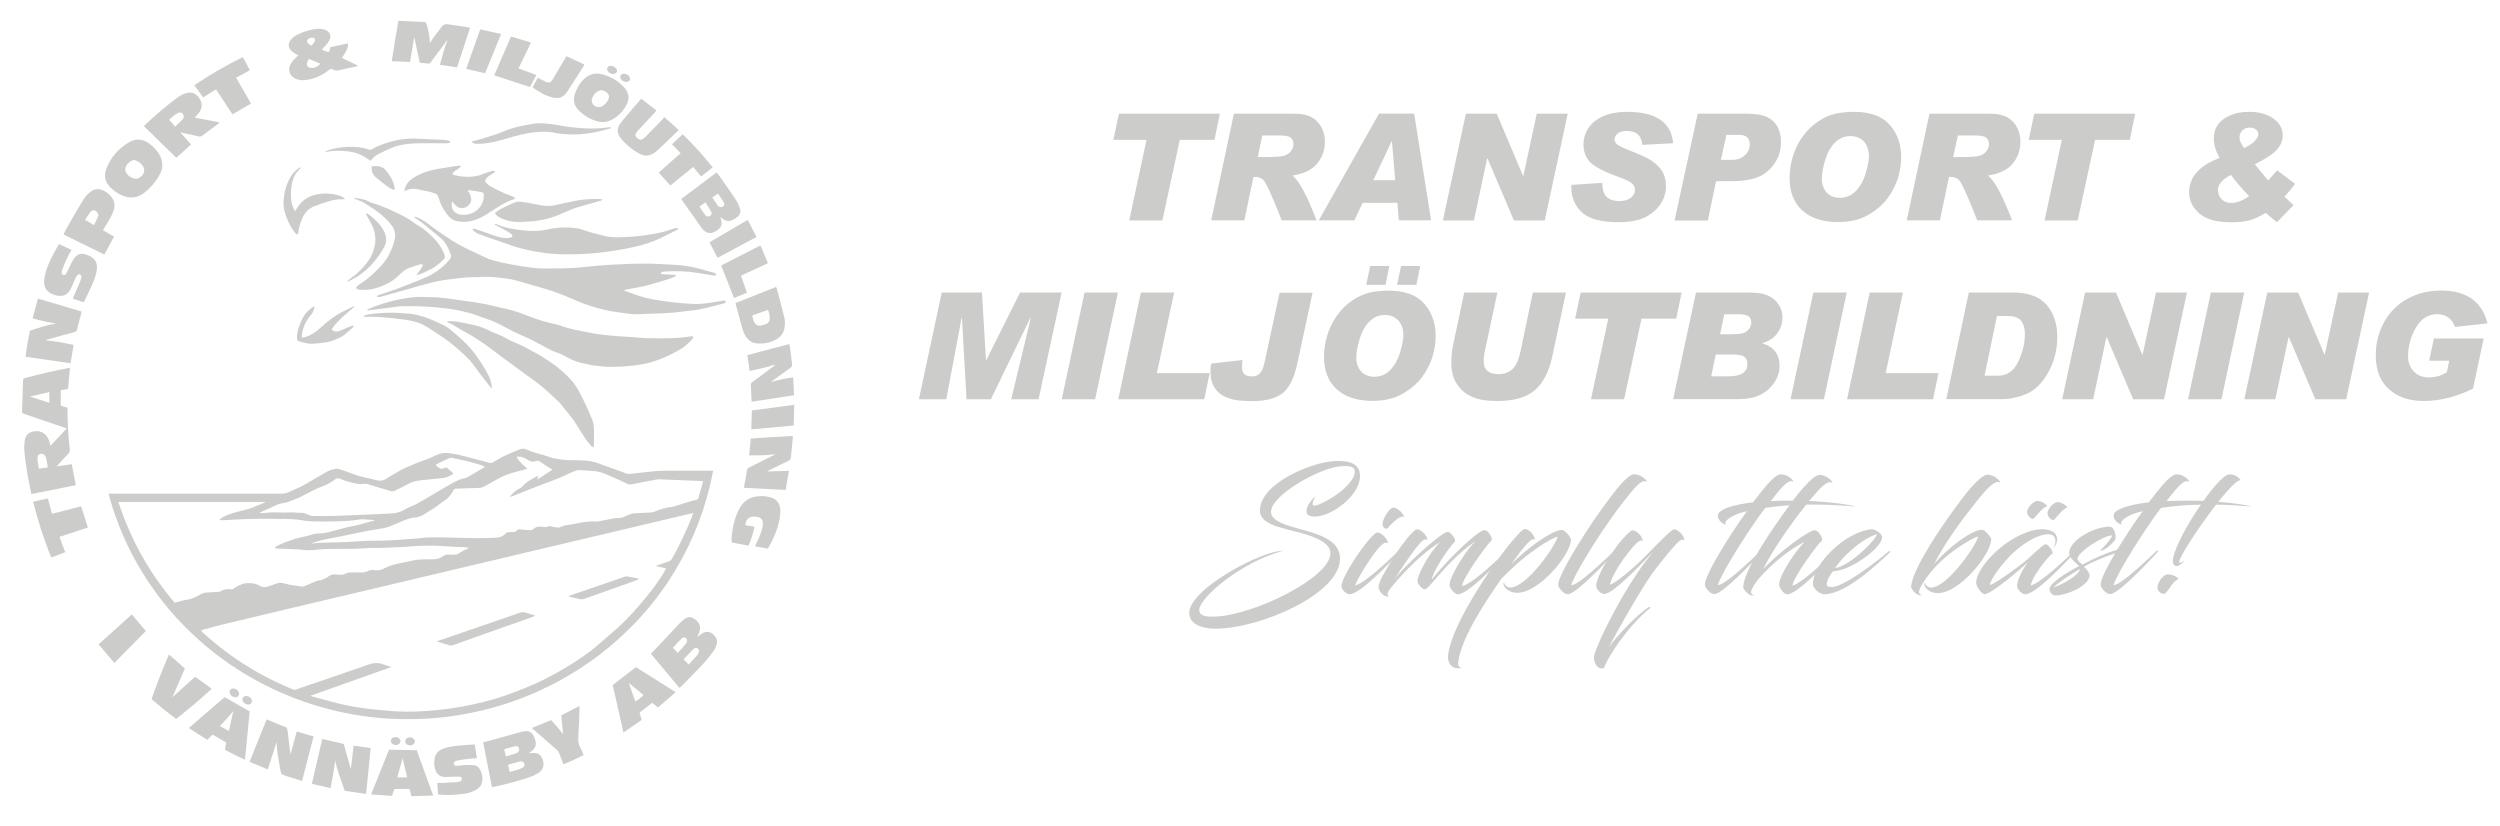<?xml version="1.0" encoding="utf-8"?>
<!-- Generator: Adobe Illustrator 25.4.1, SVG Export Plug-In . SVG Version: 6.00 Build 0)  -->
<svg version="1.1" id="Lager_1" xmlns="http://www.w3.org/2000/svg" xmlns:xlink="http://www.w3.org/1999/xlink" x="0px" y="0px"
	 viewBox="0 0 230 76" style="enable-background:new 0 0 230 76;" xml:space="preserve">
<style type="text/css">
	.st0{fill:#CCCCCA;}
</style>
<g>
	<g>
		<g>
			<path class="st0" d="M61.52,53.44c1.76-2.68,3.02-5.57,3.78-8.69c0.11-0.46,0.2-0.94,0.31-1.44c-0.47,0-0.9,0-1.33,0
				c-0.84,0-1.67,0-2.51,0c-0.46,0-0.93-0.01-1.39,0.03c-0.83,0.07-1.66,0.18-2.49,0.26c-0.08,0.01-0.18-0.01-0.26-0.03
				c-0.09-0.03-0.18-0.07-0.27-0.11c-0.73-0.26-1.45-0.51-2.18-0.78c-0.06-0.02-0.12-0.04-0.18-0.07c-0.38-0.14-0.77-0.21-1.17-0.24
				c-0.68-0.05-1.37,0.01-2.05-0.08c-0.43-0.06-0.87-0.1-1.27-0.26c-0.66-0.25-1.38-0.34-2.02-0.66c-0.22-0.11-0.46-0.12-0.7-0.02
				c-0.47,0.2-0.95,0.39-1.42,0.61c-0.35,0.17-0.68,0.38-1.02,0.57c-0.11,0.06-0.2,0.09-0.32,0.05c-0.24-0.07-0.48-0.13-0.72-0.19
				c-0.96-0.24-1.91-0.55-2.9-0.69c-0.48-0.07-0.91-0.01-1.34,0.2c-0.31,0.15-0.62,0.31-0.95,0.41c-0.67,0.22-1.31,0.5-1.95,0.79
				c-0.16,0.07-0.31,0.16-0.47,0.25c-0.38,0.22-0.76,0.43-1.12,0.67c-0.31,0.21-0.62,0.25-0.98,0.15c-0.5-0.14-1.01-0.22-1.5-0.36
				c-0.33-0.09-0.65-0.23-0.98-0.34c-0.28-0.1-0.55-0.2-0.83-0.29c-0.13-0.04-0.28-0.08-0.41-0.05c-0.25,0.05-0.51,0.11-0.73,0.23
				c-0.54,0.29-1.06,0.61-1.59,0.92c-0.27,0.16-0.53,0.32-0.81,0.46c-0.36,0.18-0.73,0.32-1.09,0.5c-0.24,0.12-0.48,0.17-0.74,0.17
				c-5.19,0-10.37,0-15.56,0H9.99c0.02,0.11,0.04,0.18,0.06,0.26c0.19,0.61,0.36,1.23,0.58,1.83c0.87,2.46,2.07,4.74,3.59,6.85
				c1.16,1.62,2.48,3.09,3.96,4.42c1.5,1.36,3.14,2.54,4.89,3.55c2.55,1.46,5.26,2.51,8.12,3.15c1.69,0.38,3.4,0.6,5.13,0.67
				c2.7,0.11,5.36-0.14,7.99-0.77c2.48-0.59,4.84-1.49,7.08-2.7c1.33-0.72,2.6-1.54,3.79-2.45c0.62-0.48,1.23-0.98,1.81-1.52
				C58.72,57.15,60.23,55.39,61.52,53.44 M46.2,43.85c0.36-0.18,0.76-0.29,1.15-0.41c0.33-0.1,0.67-0.17,1-0.26
				c0.04-0.01,0.08-0.03,0.16-0.07c-0.2-0.18-0.39-0.33-0.55-0.5c-0.16-0.17-0.33-0.34-0.43-0.59c0.28-0.03,0.51,0.01,0.74,0.13
				c0.13,0.07,0.27,0.14,0.4,0.22c0.19,0.12,0.38,0.14,0.58,0.06c0.16-0.07,0.3-0.06,0.45,0.05c0.32,0.22,0.65,0.43,0.98,0.64
				c0.04,0.02,0.08,0.04,0.16,0.08c-0.5,0.33-0.94,0.61-1.41,0.92c0.02-0.09,0.03-0.13,0.04-0.18c0.01-0.05,0.03-0.1,0.06-0.19
				c-0.54,0.3-1.07,0.53-1.45,0.98c-0.08,0.09-0.19,0.17-0.3,0.22c-0.36,0.16-0.6,0.46-0.88,0.71c0.01,0.02,0.02,0.03,0.02,0.05
				c0.11-0.03,0.22-0.06,0.32-0.1c0.49-0.19,0.97-0.39,1.46-0.58c0.9-0.35,1.81-0.69,2.71-1.04c0.26-0.1,0.5-0.23,0.75-0.34
				c0.26-0.12,0.52-0.24,0.78-0.34c0.13-0.05,0.28-0.07,0.42-0.06c0.49,0.03,0.97,0.06,1.46,0.11c0.12,0.01,0.24,0.04,0.36,0.07
				c0.33,0.09,0.64,0.23,0.95,0.36c0.54,0.22,1.07,0.48,1.6,0.73c0.12,0.06,0.23,0.06,0.36,0.04c0.77-0.15,1.53-0.31,2.3-0.44
				c0.21-0.04,0.43-0.02,0.64-0.01c1.13,0.04,2.26,0.09,3.39,0.14c0.08,0,0.16,0.02,0.25,0.02c-0.01,0.07-0.01,0.13-0.03,0.19
				c-0.13,0.44-0.26,0.89-0.38,1.33c-0.03,0.12-0.11,0.18-0.22,0.2c-0.2,0.05-0.4,0.09-0.59,0.15c-0.48,0.14-0.95,0.3-1.42,0.45
				c-0.06,0.02-0.12,0.04-0.18,0.04c-0.58,0.05-1.13,0.23-1.66,0.45c-0.11,0.05-0.24,0.07-0.36,0.07c-0.52,0.03-1.05,0.05-1.57,0.08
				c-0.11,0.01-0.22,0.06-0.33,0.1c-0.17,0.07-0.35,0.13-0.52,0.22c-0.28,0.14-0.58,0.08-0.86,0.13c-0.46,0.08-0.91,0.18-1.36,0.26
				c-0.02,0-0.03,0.01-0.05,0.01c-0.1,0.02-0.19,0.04-0.29,0.03c-0.47-0.03-0.94,0.01-1.4,0.1c-0.5,0.11-1.01,0.18-1.52,0.27
				c-0.11,0.02-0.21,0.08-0.32,0.12c-0.09,0.03-0.19,0.08-0.28,0.07c-0.23-0.03-0.45-0.08-0.67-0.12c-0.07-0.01-0.15-0.04-0.2-0.01
				c-0.15,0.1-0.3,0.09-0.46,0.06c-0.07-0.01-0.14,0-0.21-0.01c-0.26-0.04-0.49,0.02-0.7,0.19c-0.12,0.1-0.25,0.13-0.4,0.12
				c-0.27-0.02-0.53-0.02-0.8-0.06c-0.15-0.02-0.28-0.01-0.38,0.12c-0.07,0.1-0.17,0.12-0.28,0.11c-0.12,0-0.23,0-0.35,0.01
				c-0.14,0.01-0.29,0.03-0.39,0.15c-0.23,0.27-0.55,0.35-0.88,0.37c-0.57,0.02-1.14,0.04-1.71,0.04c-0.94-0.01-1.88-0.04-2.83-0.06
				c-0.53-0.01-1.07-0.03-1.6-0.01c-0.41,0.01-0.81,0.08-1.22,0.11c-0.52,0.04-1.04,0.08-1.57,0.11c-0.44,0.03-0.89,0.06-1.33,0.07
				c-0.8,0.03-1.6,0.01-2.4,0.07c-1.09,0.08-2.18,0.11-3.28,0.13c-0.32,0-0.63,0.05-0.95,0.07c0-0.01-0.01-0.02-0.01-0.03
				c0.11-0.04,0.22-0.09,0.33-0.12c0.7-0.22,1.42-0.33,2.13-0.47c0.83-0.16,1.65-0.35,2.48-0.51c0.57-0.11,1.16-0.19,1.73-0.3
				c0.16-0.03,0.31-0.07,0.46-0.13c0.53-0.22,1.06-0.46,1.6-0.67c0.21-0.08,0.45-0.13,0.67-0.15c0.37-0.03,0.69-0.14,0.99-0.35
				c0.28-0.2,0.59-0.36,0.88-0.55c0.32-0.22,0.62-0.48,0.95-0.69c0.36-0.23,0.58-0.57,0.78-0.92c0.06-0.1,0.13-0.14,0.23-0.15
				c0.34-0.02,0.67-0.03,1.01-0.04c0.4-0.01,0.8-0.01,1.2-0.04c0.15-0.01,0.31-0.08,0.45-0.15C45.14,44.44,45.65,44.12,46.2,43.85
				 M26.14,46.27c0.11-0.02,0.23-0.04,0.34-0.08c0.29-0.11,0.58-0.22,0.87-0.34c0.06-0.02,0.12-0.04,0.17-0.07
				c0.45-0.23,0.9-0.46,1.35-0.69c0.23-0.11,0.46-0.23,0.7-0.31c0.46-0.16,0.88-0.39,1.26-0.68c0.16-0.12,0.29-0.13,0.46-0.05
				c0.39,0.17,0.8,0.28,1.22,0.39c0.33,0.08,0.65,0.13,0.99,0.07c0.23-0.04,0.44,0.07,0.65,0.13c0.62,0.18,1.24,0.38,1.86,0.56
				c0.07,0.02,0.18,0,0.25-0.03c0.46-0.22,0.91-0.44,1.36-0.68c0.34-0.18,0.7-0.26,1.07-0.3c0.68-0.07,1.36-0.14,2.04-0.21
				c0.29-0.03,0.55-0.14,0.8-0.28c0.07-0.04,0.12-0.1,0.18-0.15c-0.22-0.19-0.43-0.37-0.63-0.55c-0.2,0.02-0.37,0.21-0.59,0.1
				c-0.15-0.08-0.3-0.16-0.39-0.34c0.06-0.04,0.11-0.09,0.17-0.11c0.34-0.17,0.69-0.33,1.04-0.49c0.08-0.04,0.19-0.06,0.28-0.04
				c0.84,0.19,1.69,0.35,2.51,0.62c0.17,0.05,0.33,0.12,0.51,0.19c-0.03,0.04-0.04,0.06-0.07,0.07c-0.47,0.28-0.94,0.56-1.42,0.84
				C43,43.9,42.86,43.98,42.73,44c-0.46,0.09-0.87,0.31-1.27,0.54c-0.72,0.4-1.43,0.83-2.14,1.25c-0.34,0.2-0.67,0.4-1.01,0.59
				c-0.12,0.07-0.24,0.1-0.37,0.16c-0.25,0.11-0.51,0.21-0.74,0.35c-0.39,0.24-0.82,0.33-1.27,0.35c-0.62,0.03-1.24,0.07-1.86,0.09
				c-1.05,0.05-2.09,0.09-3.14,0.13c-0.71,0.02-1.42,0.02-2.13,0.01c-0.15,0-0.31-0.05-0.46-0.12c-0.25-0.12-0.49-0.2-0.77-0.17
				c-0.11,0.01-0.23-0.01-0.34-0.02c-0.17-0.01-0.34-0.03-0.5-0.02c-0.41,0.03-0.81,0.02-1.22,0c-0.44-0.03-0.89,0.04-1.33,0.06
				c-0.09,0.01-0.19,0.01-0.3-0.03c0.03-0.02,0.06-0.04,0.1-0.05c0.44-0.2,0.88-0.38,1.31-0.59C25.55,46.39,25.84,46.31,26.14,46.27
				 M17.26,55.16c-0.38,0.05-0.76,0.18-1.19,0.29c-2.33-2.73-4.05-5.82-5.18-9.27h13.56c-0.1,0.05-0.15,0.07-0.2,0.1
				c-0.39,0.16-0.77,0.32-1.16,0.47c-0.18,0.07-0.37,0.11-0.56,0.16c-0.7,0.19-1.42,0.32-2.06,0.69c-0.09,0.05-0.17,0.12-0.25,0.18
				c0,0.02,0.01,0.04,0.01,0.06c0.12,0.01,0.23,0.03,0.35,0.02c0.74-0.04,1.47-0.09,2.21-0.11c0.55-0.02,1.1-0.02,1.65-0.02
				c0.39,0,0.78,0.01,1.17,0.01c0.77-0.01,1.53,0,2.28,0.14c0.59,0.11,1.19,0.09,1.78,0.1c0.79,0.01,1.58-0.02,2.37-0.06
				c0.35-0.02,0.71-0.09,1.06-0.13c0.09-0.01,0.18-0.03,0.26-0.02c0.36,0.02,0.72,0.05,1.12,0.08c-0.06,0.03-0.08,0.06-0.11,0.06
				c-0.64,0.15-1.26,0.38-1.91,0.49c-0.63,0.11-1.24,0.3-1.86,0.46c-0.47,0.13-0.93,0.24-1.42,0.22c-0.1,0-0.21,0.02-0.31,0.05
				c-0.45,0.15-0.9,0.25-1.37,0.35c-0.48,0.11-0.95,0.3-1.41,0.47c-0.21,0.08-0.4,0.18-0.6,0.28c-0.07,0.04-0.13,0.1-0.2,0.15
				c0,0.02,0.01,0.04,0.02,0.06c0.07,0.01,0.15,0.03,0.22,0.03c0.55,0.02,1.1,0.04,1.65,0.06c0.23,0.01,0.46,0.02,0.69,0.06
				c0.54,0.08,1.08,0,1.62-0.05c0.12-0.01,0.25-0.03,0.37-0.03c0.6-0.01,1.21-0.02,1.81-0.02c0.35,0,0.69,0.01,1.04,0
				c0.43-0.02,0.85-0.06,1.28-0.08c0.28-0.01,0.57,0,0.85,0c0.34-0.01,0.67-0.02,1.01-0.03c0.48-0.02,0.96-0.04,1.44-0.07
				c0.34-0.02,0.67-0.07,1.01-0.08c0.55-0.02,1.1-0.04,1.65-0.03c0.62,0.02,1.24,0.07,1.86,0.11c0.3,0.02,0.6,0.02,0.91,0.03
				c0.13,0.01,0.26,0.03,0.45,0.05c-0.28,0.15-0.52,0.27-0.75,0.39c-0.02,0.01-0.05,0.02-0.07,0.04c-0.3,0.27-0.66,0.23-1.01,0.2
				c-0.2-0.02-0.39,0.01-0.55,0.13c-0.33,0.24-0.69,0.33-1.1,0.31c-0.42-0.02-0.84,0.01-1.25,0.03c-0.17,0.01-0.33,0.05-0.5,0.09
				c-0.43,0.09-0.87,0.18-1.3,0.27c-0.45,0.09-0.9,0.23-1.31,0.45c-0.29,0.16-0.59,0.2-0.9,0.15c-0.23-0.04-0.43,0-0.64,0.11
				c-0.11,0.06-0.25,0.1-0.38,0.1c-0.41,0.01-0.82,0-1.23,0.01c-0.11,0-0.24,0.02-0.33,0.08c-0.21,0.13-0.43,0.15-0.67,0.13
				c-0.04,0-0.07-0.01-0.11-0.02c-0.3-0.03-0.6-0.04-0.86,0.18c-0.14,0.12-0.32,0.18-0.49,0.26c-0.09,0.04-0.19,0.09-0.28,0.09
				c-0.22-0.01-0.39,0.09-0.58,0.17c-0.28,0.13-0.57,0.25-0.86,0.37c-0.08,0.03-0.17,0.05-0.26,0.03c-0.53-0.08-1.08-0.12-1.6-0.29
				c-0.27-0.09-0.56-0.05-0.83,0.06c-0.25,0.11-0.52,0.18-0.78,0.26c-0.17,0.05-0.33,0.04-0.49-0.03c-0.05-0.02-0.1-0.03-0.15-0.06
				c-0.39-0.26-0.84-0.27-1.28-0.24c-0.12,0.01-0.25,0.04-0.36,0.09c-0.27,0.12-0.55,0.22-0.77,0.42c-0.05,0.04-0.15,0.05-0.22,0.05
				c-0.32-0.04-0.63-0.03-0.92,0.16c-0.1,0.07-0.25,0.07-0.38,0.08c-0.35,0.03-0.71,0.03-1.06,0.06c-0.12,0.01-0.24,0.07-0.35,0.11
				c-0.05,0.02-0.09,0.06-0.14,0.08C18.07,54.88,17.71,55.11,17.26,55.16 M55.18,59.19c-0.06,0.06-0.13,0.11-0.19,0.17
				c-0.95,0.81-1.99,1.49-3.06,2.13c-1.19,0.71-2.43,1.33-3.72,1.85c-1.16,0.47-2.34,0.89-3.56,1.2c-1.47,0.37-2.95,0.65-4.46,0.79
				c-1.27,0.12-2.54,0.19-3.81,0.11c-0.72-0.04-1.43-0.12-2.15-0.19c-1-0.1-1.99-0.27-2.97-0.5c-0.85-0.21-1.7-0.45-2.55-0.68
				c-0.03-0.01-0.06-0.02-0.15-0.06c2.51-0.89,4.95-1.76,7.46-2.65c-0.29-0.09-0.52-0.13-0.74-0.23c-0.48-0.2-0.92-0.15-1.41,0.02
				c-1.89,0.67-3.8,1.31-5.7,1.96c-0.3,0.1-0.61,0.2-0.91,0.32c-0.12,0.04-0.22,0.04-0.33-0.01c-1.09-0.46-2.16-0.96-3.19-1.54
				c-0.87-0.5-1.72-1.03-2.54-1.62c-0.91-0.66-1.78-1.36-2.6-2.12c-0.03-0.02-0.04-0.05-0.08-0.11c0.06-0.04,0.11-0.09,0.17-0.1
				c0.62-0.17,1.25-0.35,1.88-0.5c2.11-0.51,4.22-1.01,6.33-1.51c1.96-0.47,3.93-0.93,5.89-1.39c2.66-0.63,5.31-1.26,7.97-1.89
				c2.65-0.63,5.29-1.25,7.94-1.88c2.15-0.51,4.31-1.02,6.46-1.53l0.02,0c1.56-0.37,3.12-0.74,4.68-1.11
				c1.17-0.28,2.33-0.56,3.5-0.83c0.12-0.03,0.24-0.05,0.41-0.09c-0.06,0.18-0.11,0.33-0.16,0.47c-0.52,1.28-1.1,2.52-1.78,3.72
				c-0.07,0.13-0.16,0.2-0.29,0.25c-0.35,0.12-0.7,0.25-1.06,0.37c-0.03,0.01-0.06,0.03-0.14,0.07c0.33,0.07,0.62,0.14,0.94,0.21
				c-0.1,0.19-0.19,0.36-0.29,0.52c-0.45,0.72-0.95,1.4-1.48,2.05c-0.82,1-1.68,1.98-2.64,2.86C56.31,58.2,55.75,58.7,55.18,59.19"
				/>
			<path class="st0" d="M62.73,18.4c0.42,0.59,0.83,1.17,1.25,1.76c0.22,0.31,0.42,0.64,0.67,0.93c0.36,0.42,0.77,0.45,1.24,0.16
				c0.05-0.03,0.09-0.06,0.13-0.09c0.32-0.23,0.43-0.53,0.33-0.91c-0.02-0.08-0.04-0.17-0.08-0.3c0.09,0.08,0.15,0.12,0.21,0.17
				c0.28,0.23,0.59,0.28,0.92,0.12c0.15-0.07,0.3-0.16,0.43-0.27c0.26-0.21,0.35-0.5,0.24-0.81c-0.08-0.24-0.18-0.49-0.32-0.7
				c-0.51-0.77-1.04-1.53-1.57-2.28c-0.07-0.11-0.16-0.21-0.25-0.32c-1.1,0.83-2.17,1.64-3.25,2.44
				C62.7,18.35,62.71,18.38,62.73,18.4 M66.06,17.81c0.18,0.27,0.36,0.53,0.52,0.8c0.09,0.15,0.06,0.27-0.04,0.36
				c-0.12,0.11-0.28,0.12-0.42,0.02c-0.04-0.03-0.08-0.07-0.11-0.11c-0.16-0.23-0.31-0.46-0.48-0.71
				C65.72,18.05,65.88,17.94,66.06,17.81 M64.9,18.62c0.19,0.3,0.37,0.57,0.53,0.86c0.08,0.15,0.04,0.26-0.07,0.36
				c-0.11,0.09-0.26,0.11-0.37,0.04c-0.06-0.04-0.11-0.09-0.15-0.15c-0.16-0.23-0.32-0.47-0.49-0.72
				C64.53,18.88,64.69,18.76,64.9,18.62"/>
			<path class="st0" d="M58.76,53.28c0-0.02,0-0.03,0-0.05c-0.36-0.07-0.71-0.14-1.07-0.2c-0.07-0.01-0.16,0.01-0.23,0.03
				c-0.33,0.11-0.65,0.23-0.98,0.34c-0.43,0.15-0.87,0.3-1.3,0.45c-0.89,0.3-1.77,0.61-2.66,0.91c-0.07,0.02-0.13,0.05-0.24,0.1
				c0.12,0.04,0.19,0.06,0.26,0.08c0.26,0.06,0.53,0.1,0.78,0.17c0.17,0.05,0.31,0.02,0.47-0.03c0.46-0.16,0.92-0.33,1.38-0.49
				c1.11-0.4,2.22-0.79,3.34-1.19C58.6,53.35,58.68,53.31,58.76,53.28"/>
			<path class="st0" d="M56.2,11.71c-0.06,0-0.11-0.01-0.17,0c-0.28,0.04-0.57,0.07-0.85,0.09c-0.91,0.06-1.83,0-2.74-0.11
				c-0.51-0.06-1.01-0.17-1.52-0.25c-0.17-0.03-0.35-0.03-0.53-0.05c-0.42-0.06-0.85-0.07-1.27-0.01c-1,0.16-1.99,0.35-2.93,0.77
				c-0.4,0.18-0.84,0.29-1.26,0.43c-0.37,0.12-0.75,0.22-1.12,0.33c-0.14,0.04-0.28,0.08-0.46,0.13c0.19,0.15,0.35,0.18,0.53,0.19
				c0.77,0.02,1.52-0.14,2.26-0.35c0.83-0.24,1.65-0.5,2.5-0.64c0.82-0.13,1.64-0.19,2.46-0.01c0.46,0.1,0.92,0.12,1.38,0.14
				c0.81,0.03,1.62-0.08,2.41-0.23c0.1-0.02,0.2-0.04,0.3-0.07c0.35-0.08,0.69-0.19,1.03-0.28C56.21,11.75,56.21,11.73,56.2,11.71"
				/>
			<path class="st0" d="M66.01,23.72c1.21-0.64,2.39-1.27,3.59-1.92c-0.27-0.53-0.54-1.04-0.81-1.57c-1.19,0.7-2.35,1.38-3.52,2.06
				C65.53,22.78,65.76,23.24,66.01,23.72"/>
			<path class="st0" d="M68.96,34.13c0.79-0.15,1.55-0.33,2.3-0.58c0.01,0.02,0.01,0.04,0.02,0.06c-0.02,0.02-0.04,0.03-0.06,0.05
				c-0.66,0.49-1.32,0.99-1.99,1.48c-0.12,0.09-0.17,0.18-0.16,0.33c0.03,0.3,0.04,0.6,0.05,0.91c0.01,0.18,0.02,0.37,0.03,0.58
				c1.32-0.2,2.6-0.4,3.9-0.6c-0.03-0.56-0.05-1.09-0.08-1.65c-0.71,0.11-1.37,0.24-2.02,0.44c0.04-0.06,0.09-0.09,0.14-0.13
				c0.54-0.39,1.08-0.78,1.62-1.17c0.14-0.1,0.18-0.21,0.16-0.38c-0.06-0.39-0.09-0.78-0.14-1.16c-0.03-0.22-0.07-0.43-0.11-0.66
				c-1.3,0.35-2.57,0.68-3.86,1.02C68.84,33.16,68.9,33.64,68.96,34.13"/>
			<path class="st0" d="M67.68,27.98c0.2,0.73,0.4,1.46,0.6,2.18c0.08,0.3,0.19,0.59,0.37,0.85c0.23,0.33,0.54,0.54,0.95,0.58
				c0.65,0.07,1.26-0.05,1.82-0.37c0.45-0.25,0.71-0.65,0.77-1.15c0.03-0.27,0.04-0.56-0.02-0.82c-0.22-0.92-0.48-1.84-0.72-2.76
				c-0.01-0.03-0.04-0.06-0.06-0.09c-1.24,0.5-2.48,0.99-3.71,1.48C67.68,27.93,67.67,27.96,67.68,27.98 M70.66,28.51
				c0.11,0.29,0.17,0.55,0.15,0.83c-0.02,0.2-0.1,0.37-0.28,0.45c-0.19,0.08-0.4,0.15-0.61,0.17c-0.21,0.03-0.38-0.08-0.49-0.26
				c-0.13-0.2-0.18-0.42-0.22-0.68C69.69,28.86,70.17,28.69,70.66,28.51"/>
			<path class="st0" d="M67.53,27.42c0.4-0.17,0.79-0.33,1.19-0.5c-0.19-0.53-0.37-1.04-0.55-1.56c0.84-0.39,1.65-0.76,2.48-1.15
				c-0.23-0.55-0.46-1.08-0.69-1.63c-1.23,0.63-2.43,1.24-3.61,1.84C66.76,25.44,67.14,26.42,67.53,27.42"/>
			<path class="st0" d="M62.62,14.09c-0.69,0.61-1.35,1.19-2.02,1.79c0.37,0.41,0.72,0.79,1.07,1.19c0.7-0.57,1.39-1.13,2.1-1.71
				c0.25,0.3,0.49,0.58,0.73,0.87c0.37-0.28,0.71-0.55,1.07-0.83c-0.86-1.08-1.77-2.09-2.76-3.05c-0.33,0.31-0.66,0.61-0.99,0.92
				C62.1,13.55,62.35,13.82,62.62,14.09"/>
			<path class="st0" d="M56.37,63.03c0.33,1.44,0.66,2.88,0.99,4.36c0.57-0.39,1.12-0.78,1.68-1.16c-0.06-0.2-0.12-0.36-0.17-0.53
				c-0.03-0.08-0.03-0.15,0.05-0.21c0.36-0.27,0.72-0.55,1.09-0.83c0.17,0.14,0.34,0.28,0.52,0.43c0.55-0.48,1.09-0.94,1.63-1.41
				c-1.23-0.78-2.45-1.54-3.65-2.3C57.79,61.92,57.08,62.47,56.37,63.03 M58.45,64.54c-0.2-0.57-0.39-1.13-0.6-1.71
				c0.45,0.37,0.9,0.74,1.34,1.1C59.11,64.08,58.77,64.36,58.45,64.54"/>
			<path class="st0" d="M66.68,27.65c-0.07-0.01-0.14,0.01-0.21,0.02c-0.54,0.09-1.09,0.19-1.63,0.25
				c-0.35,0.04-0.71,0.06-1.06,0.04c-0.57-0.02-1.14-0.07-1.7-0.13c-0.71-0.09-1.43-0.18-2.14-0.31c-0.81-0.15-1.59-0.45-2.37-0.73
				c-0.05-0.02-0.1-0.05-0.18-0.1c0.12-0.03,0.18-0.05,0.25-0.06c0.58-0.11,1.16-0.19,1.73-0.33c0.72-0.18,1.43-0.41,2.15-0.63
				c0.19-0.06,0.38-0.14,0.57-0.22c0.04-0.02,0.06-0.08,0.11-0.15c-0.27-0.02-0.5-0.03-0.73-0.05c-0.23-0.02-0.47,0.03-0.72-0.1
				c0.12-0.15,0.27-0.15,0.4-0.16c1.07-0.1,2.13-0.03,3.19,0.14c0.42,0.07,0.84,0.14,1.26,0.21c0.11,0.02,0.23,0.05,0.31-0.12
				c-0.06-0.04-0.12-0.1-0.19-0.12c-0.46-0.13-0.93-0.25-1.39-0.38c-0.76-0.21-1.53-0.32-2.31-0.36c-0.89-0.04-1.78-0.11-2.67-0.11
				c-1.02,0-2.04,0.05-3.07,0.1c-0.37,0.02-0.74,0.05-1.11,0.08c-0.2,0.02-0.39,0.04-0.59,0.05c-0.61,0.05-1.22,0.14-1.83,0.17
				c-0.75,0.04-1.51,0.05-2.27,0.05c-0.48,0-0.96,0-1.44-0.06c-0.71-0.08-1.41-0.2-2.11-0.33c-0.51-0.09-1.01-0.21-1.51-0.34
				c-0.49-0.12-0.93-0.36-1.38-0.57c-0.83-0.39-1.66-0.76-2.43-1.26c-0.71-0.47-1.43-0.93-2.1-1.46c-0.33-0.27-0.7-0.49-1.09-0.67
				c-0.09-0.04-0.19-0.06-0.28-0.08c-0.01,0.02-0.02,0.04-0.03,0.05c0.07,0.05,0.13,0.11,0.2,0.16c0.17,0.12,0.36,0.23,0.53,0.36
				c0.57,0.46,1.13,0.92,1.69,1.39c0.48,0.39,0.72,0.94,0.93,1.5c0.07,0.19,0.03,0.35-0.11,0.51c-0.49,0.56-1.05,1.04-1.71,1.39
				c-0.25,0.13-0.51,0.26-0.77,0.36c-0.77,0.31-1.55,0.63-2.33,0.92c-0.53,0.2-1.08,0.36-1.62,0.54c-0.09,0.03-0.17,0.08-0.25,0.12
				c0.01,0.02,0.01,0.04,0.02,0.07c0.18,0.07,0.34-0.01,0.51-0.05c0.71-0.19,1.42-0.39,2.13-0.59c1.31-0.38,2.62-0.79,3.99-0.96
				c0.54-0.07,1.08-0.13,1.62-0.18c0.35-0.03,0.71-0.01,1.07-0.03c0.95-0.07,1.88,0.03,2.82,0.17c0.45,0.07,0.9,0.21,1.34,0.34
				c0.91,0.26,1.83,0.51,2.73,0.81c0.84,0.28,1.65,0.65,2.47,0.99c0.58,0.24,1.18,0.43,1.79,0.59c0.13,0.04,0.26,0.07,0.4,0.1
				c0.64,0.16,1.29,0.23,1.94,0.33c0.55,0.08,1.1,0.11,1.65,0.07c0.23-0.02,0.46-0.02,0.69-0.03c1.02-0.03,2.04-0.06,3.06-0.21
				c0.47-0.07,0.94-0.09,1.4-0.18c0.74-0.15,1.47-0.35,2.2-0.53c0.07-0.02,0.14-0.03,0.2-0.07c0.04-0.02,0.07-0.09,0.06-0.13
				C66.78,27.7,66.72,27.65,66.68,27.65"/>
			<path class="st0" d="M65.52,58.29c-0.31-0.22-0.6-0.22-0.97,0.02c-0.13,0.08-0.24,0.18-0.4,0.29c0.02-0.07,0.03-0.09,0.04-0.12
				c0.02-0.05,0.05-0.09,0.07-0.14c0.29-0.6,0.14-1.09-0.43-1.44c-0.26-0.16-0.53-0.17-0.78,0c-0.18,0.13-0.36,0.27-0.51,0.43
				c-0.66,0.69-1.3,1.39-1.95,2.08c-0.23,0.24-0.47,0.48-0.71,0.73c0.87,1.05,1.75,2.09,2.63,3.15c0.05-0.04,0.09-0.07,0.12-0.1
				c0.65-0.66,1.31-1.31,1.94-1.98c0.38-0.41,0.73-0.85,1.07-1.3c0.13-0.18,0.22-0.41,0.29-0.62
				C66.05,58.91,65.88,58.54,65.52,58.29 M62.36,60.07c-0.16-0.17-0.29-0.32-0.45-0.48c0.27-0.29,0.52-0.57,0.79-0.84
				c0.14-0.14,0.27-0.14,0.38-0.06c0.14,0.1,0.17,0.25,0.08,0.43c-0.02,0.04-0.04,0.08-0.07,0.11
				C62.87,59.52,62.62,59.79,62.36,60.07 M64.26,60.09c-0.04,0.09-0.1,0.17-0.16,0.24c-0.24,0.26-0.48,0.52-0.74,0.81
				c-0.16-0.17-0.3-0.32-0.47-0.49c0.31-0.32,0.6-0.64,0.91-0.94c0.14-0.14,0.3-0.13,0.41-0.03C64.32,59.77,64.34,59.92,64.26,60.09
				"/>
			<path class="st0" d="M70.86,45.75c-0.5-0.14-1-0.15-1.5-0.03c-0.63,0.15-1.06,0.55-1.36,1.11c-0.32,0.6-0.5,1.25-0.61,1.92
				c-0.06,0.38-0.11,0.75-0.08,1.16c0.52,0.1,1.03,0.19,1.56,0.29c0.17-0.35,0.53-1.52,0.54-1.75c-0.28-0.04-0.55-0.08-0.83-0.13
				c0.02-0.5,0.29-0.78,0.76-0.79c0.07,0,0.14,0,0.21,0.01c0.49,0.04,0.68,0.27,0.63,0.76c-0.05,0.45-0.22,0.86-0.4,1.27
				c-0.1,0.22-0.21,0.45-0.32,0.69c0.41,0.07,0.79,0.14,1.17,0.21c0.05-0.08,0.09-0.13,0.13-0.2c0.3-0.52,0.54-1.06,0.73-1.63
				c0.19-0.58,0.33-1.16,0.29-1.78C71.74,46.29,71.44,45.91,70.86,45.75"/>
			<path class="st0" d="M69.07,40.35c-0.05,0.54-0.1,1.03-0.15,1.55c0.82-0.01,1.61,0,2.4-0.11c-0.02,0.02-0.04,0.03-0.06,0.05
				c-0.78,0.39-1.56,0.78-2.34,1.17c-0.13,0.06-0.18,0.14-0.2,0.28c-0.07,0.45-0.16,0.89-0.24,1.34c-0.01,0.08-0.01,0.15-0.02,0.25
				c1.28,0.06,2.54,0.12,3.82,0.19c0.1-0.59,0.2-1.15,0.31-1.75c-0.7,0.02-1.35,0.03-2.03,0.05c0.06-0.03,0.11-0.06,0.15-0.08
				c0.61-0.3,1.22-0.61,1.84-0.9c0.14-0.07,0.2-0.16,0.21-0.3c0.06-0.6,0.12-1.2,0.18-1.8c0.01-0.06-0.01-0.12-0.02-0.18
				C71.63,40.19,70.34,40.24,69.07,40.35"/>
			<path class="st0" d="M69.17,37.76c-0.02,0.59-0.03,1.15-0.05,1.74c1.32-0.12,2.6-0.23,3.9-0.35c0.02-0.65,0.03-1.26,0.05-1.91
				C71.74,37.42,70.46,37.59,69.17,37.76"/>
			<path class="st0" d="M56.52,33.75c0.46,0,0.92-0.04,1.38-0.08c0.7-0.06,1.39-0.17,2.07-0.37c0.91-0.26,1.76-0.67,2.58-1.14
				c0.39-0.22,0.74-0.52,1.05-0.86c0.08-0.09,0.2-0.18,0.17-0.35c-0.08,0-0.15-0.01-0.21,0c-1.37,0.21-2.75,0.19-4.13,0.16
				c-0.49-0.01-0.97-0.09-1.46-0.11c-0.94-0.05-1.87-0.11-2.79-0.24c-0.46-0.06-0.93-0.14-1.39-0.24c-0.68-0.15-1.36-0.25-2.02-0.49
				c-0.28-0.11-0.58-0.19-0.87-0.25c-0.68-0.14-1.34-0.35-1.99-0.59c-0.71-0.27-1.42-0.56-2.17-0.73c-0.73-0.16-1.45-0.35-2.18-0.5
				c-0.69-0.13-1.38-0.23-2.08-0.32c-0.93-0.12-1.85-0.3-2.78-0.3c-0.54,0-1.09-0.05-1.63,0c-1.25,0.13-2.47,0.43-3.65,0.87
				c-0.21,0.08-0.42,0.18-0.63,0.27c0.01,0.02,0.02,0.05,0.03,0.07c0.07,0,0.14,0,0.2-0.01c0.64-0.08,1.29-0.17,1.93-0.25
				c0.38-0.05,0.76-0.12,1.14-0.12c1.46-0.02,2.91,0.05,4.36,0.26c0.74,0.11,1.47,0.27,2.18,0.5c0.2,0.06,0.4,0.15,0.6,0.22
				c0.61,0.2,1.21,0.41,1.78,0.71c0.53,0.28,1.06,0.58,1.61,0.82c0.57,0.26,1.14,0.5,1.68,0.8c0.38,0.21,0.78,0.39,1.15,0.61
				c0.26,0.15,0.52,0.26,0.8,0.35c0.24,0.08,0.48,0.18,0.7,0.31c0.49,0.28,0.99,0.52,1.54,0.65c0.15,0.03,0.3,0.05,0.44,0.08
				c0.4,0.11,0.81,0.17,1.23,0.2C55.63,33.75,56.07,33.75,56.52,33.75"/>
			<path class="st0" d="M57.08,11.34c-0.34,0.47-0.33,0.89,0.01,1.35c0.42,0.55,0.95,0.98,1.54,1.34c0.69,0.43,1.21,0.37,1.82-0.17
				c0.03-0.02,0.05-0.05,0.08-0.07c0.31-0.29,0.62-0.59,0.93-0.88c0.32-0.31,0.64-0.61,0.98-0.94c-0.44-0.42-0.86-0.8-1.33-1.2
				c-0.06,0.08-0.09,0.14-0.13,0.18c-0.47,0.49-0.94,0.97-1.41,1.45c-0.12,0.12-0.24,0.24-0.37,0.35c-0.21,0.16-0.4,0.13-0.61-0.08
				c-0.17-0.17-0.17-0.31,0-0.54c0.05-0.07,0.12-0.14,0.18-0.2c0.46-0.49,0.92-0.99,1.38-1.48c0.08-0.08,0.15-0.17,0.25-0.28
				C59.92,9.8,59.46,9.45,59,9.09c-0.07,0.07-0.13,0.13-0.18,0.19c-0.39,0.45-0.78,0.9-1.16,1.35
				C57.46,10.87,57.26,11.1,57.08,11.34"/>
			<path class="st0" d="M57.72,7.53c0.22-0.06,0.31-0.26,0.2-0.45c-0.11-0.19-0.29-0.28-0.51-0.3c-0.13,0.01-0.24,0.04-0.31,0.16
				c-0.07,0.13-0.03,0.24,0.04,0.35C57.26,7.47,57.52,7.58,57.72,7.53"/>
			<path class="st0" d="M56.41,6.81c0.15-0.01,0.27-0.05,0.34-0.19c0.05-0.11,0.02-0.25-0.1-0.36c-0.14-0.13-0.3-0.22-0.5-0.2
				c-0.26,0.03-0.38,0.27-0.23,0.49C56.04,6.73,56.22,6.79,56.41,6.81"/>
			<path class="st0" d="M38.11,3.4c0.17,0.78,0.34,1.57,0.51,2.37c0.28,0.03,0.53,0.05,0.78,0.08c0.12,0.01,0.18-0.04,0.24-0.13
				c0.48-0.66,0.97-1.32,1.46-1.97c0.02-0.03,0.05-0.05,0.08-0.07c-0.31,0.74-0.49,1.5-0.71,2.28c0.54,0.08,1.05,0.16,1.58,0.24
				c0.4-1.22,0.8-2.42,1.2-3.65c-0.12-0.02-0.2-0.05-0.29-0.06c-0.55-0.08-1.09-0.15-1.64-0.24c-0.31-0.06-0.53-0.02-0.72,0.26
				c-0.33,0.47-0.74,0.89-1,1.41c0,0.01-0.03,0-0.05,0c-0.02-0.62-0.19-1.46-0.4-1.89C38.33,2,37.5,1.96,36.65,1.92
				c-0.23,1.25-0.41,2.47-0.61,3.71c0.58,0.02,1.11,0.05,1.68,0.07C37.85,4.91,37.98,4.16,38.11,3.4"/>
			<path class="st0" d="M44.63,6.74c0.49-1.2,0.97-2.39,1.47-3.61c-0.65-0.14-1.27-0.28-1.92-0.43c-0.43,1.22-0.86,2.42-1.29,3.64
				C43.48,6.48,44.05,6.61,44.63,6.74"/>
			<path class="st0" d="M26.75,20.84c0.12,0.21,0.26,0.4,0.4,0.59c0.06,0.08,0.12,0.16,0.26,0.11c0.01-0.05,0.04-0.11,0.04-0.17
				c0.04-0.45,0.19-0.87,0.36-1.28c0.22-0.53,0.59-0.91,1.11-1.12c0.45-0.18,0.92-0.32,1.39-0.47c0.37-0.12,0.76-0.17,1.16-0.17
				c0.08,0,0.15,0,0.28,0c-0.16-0.17-0.31-0.25-0.47-0.31c-0.69-0.22-1.39-0.28-2.1-0.14c-0.86,0.16-1.5,0.62-1.92,1.38
				c-0.03,0.05-0.06,0.1-0.11,0.17c-0.05-0.07-0.09-0.12-0.11-0.17c-0.13-0.29-0.22-0.58-0.25-0.89c-0.04-0.48-0.03-0.96,0.06-1.43
				c0.08-0.43,0.22-0.84,0.54-1.17c0.1-0.1,0.18-0.22,0.31-0.37c-0.09,0.02-0.13,0.01-0.15,0.03c-0.32,0.22-0.6,0.47-0.8,0.81
				c-0.32,0.54-0.52,1.13-0.61,1.75c-0.08,0.51-0.09,1.03,0.06,1.53C26.33,19.98,26.51,20.42,26.75,20.84"/>
			<path class="st0" d="M27.16,4.94c0.08,0.05,0.17,0.09,0.27,0.14c-0.05,0.05-0.08,0.09-0.12,0.13c-0.22,0.21-0.43,0.42-0.58,0.69
				c-0.33,0.6,0.04,1.2,0.5,1.36c0.26,0.09,0.52,0.14,0.79,0.11c0.83-0.08,1.57-0.39,2.21-0.91c0.14-0.11,0.26-0.17,0.42-0.06
				c0.16,0.11,0.34,0.11,0.53,0.06c0.46-0.11,0.92-0.2,1.38-0.3c0.12-0.02,0.23-0.05,0.35-0.08c0-0.02,0-0.04,0-0.05
				c-0.48-0.23-0.97-0.47-1.45-0.7c0.51-0.79,0.61-1.04,0.54-1.34c-0.54,0.12-1.07,0.24-1.61,0.35c-0.03,0.18-0.04,0.34-0.18,0.46
				c-0.2-0.08-0.39-0.15-0.62-0.23c0.12-0.13,0.22-0.22,0.31-0.32c0.13-0.16,0.27-0.31,0.37-0.49c0.26-0.44,0.1-0.85-0.38-1.02
				c-0.25-0.09-0.5-0.11-0.76-0.08C28.56,2.72,28,2.89,27.46,3.14c-0.29,0.14-0.56,0.31-0.75,0.58c-0.21,0.31-0.2,0.63,0.05,0.9
				C26.87,4.75,27.02,4.84,27.16,4.94 M28.56,3.49c0.19-0.05,0.35-0.03,0.4,0.09c0.03,0.07,0.03,0.18-0.01,0.24
				c-0.07,0.13-0.18,0.24-0.29,0.39c-0.14-0.09-0.24-0.15-0.33-0.23c-0.05-0.04-0.08-0.12-0.09-0.18
				C28.23,3.66,28.36,3.54,28.56,3.49 M28.25,5.78c0.03-0.12,0.1-0.22,0.17-0.36c0.37,0.16,0.71,0.3,1.04,0.44
				c-0.18,0.29-0.68,0.47-0.98,0.36C28.29,6.16,28.19,5.98,28.25,5.78"/>
			<path class="st0" d="M50.77,8.95c0.71,0.18,1.06,0.03,1.46-0.59c0.46-0.71,0.92-1.42,1.37-2.13c0.06-0.09,0.11-0.18,0.17-0.29
				c-0.56-0.26-1.1-0.51-1.66-0.77c-0.2,0.34-0.38,0.64-0.56,0.95c-0.24,0.41-0.47,0.81-0.72,1.22c-0.15,0.25-0.31,0.31-0.58,0.21
				C50.12,7.49,50,7.42,49.87,7.36c-0.13-0.06-0.25-0.14-0.39-0.22c-0.16,0.3-0.32,0.58-0.49,0.89C49.55,8.44,50.12,8.78,50.77,8.95
				"/>
			<path class="st0" d="M32.66,28.17c-0.06,0-0.11,0-0.15,0.02c-0.28,0.14-0.56,0.27-0.84,0.41c-0.81,0.4-1.53,0.93-2.18,1.55
				c-0.4,0.38-0.84,0.68-1.37,0.85c-0.12,0.04-0.24,0.06-0.36,0.02c0.02-0.76,0.37-1.51,0.87-2.08c0.19-0.22,0.29-0.48,0.3-0.78
				c-0.33,0.19-0.62,0.43-0.84,0.72c-0.31,0.41-0.48,0.88-0.64,1.37c-0.09,0.27-0.13,0.55-0.13,0.84c0,0.16,0.05,0.28,0.22,0.32
				c0.46,0.13,0.92,0.27,1.41,0.2c0.18-0.02,0.37-0.04,0.56-0.05c0.62-0.04,1.2-0.21,1.75-0.5c0.16-0.08,0.32-0.17,0.45-0.28
				c0.27-0.22,0.53-0.45,0.78-0.68c0.03-0.03,0.03-0.09,0.05-0.16c-0.24,0.04-0.43,0.14-0.62,0.22c-0.25,0.1-0.49,0.22-0.74,0.3
				c-0.24,0.08-0.47,0.05-0.67-0.17C31.08,29.46,31.89,28.84,32.66,28.17"/>
			<path class="st0" d="M30.69,13.68c-0.27,0.06-0.52,0.16-0.78,0.25c0.06,0.04,0.1,0.05,0.14,0.04c0.47-0.1,0.95-0.11,1.43-0.09
				c0.71,0.03,1.4,0.15,2.01,0.53c0.2,0.12,0.4,0.25,0.62,0.39c0.16-0.28,0.42-0.47,0.7-0.62c0.39-0.2,0.79-0.4,1.2-0.57
				c0.22-0.1,0.45-0.16,0.68-0.22c0.65-0.17,1.32-0.2,1.99-0.21c0.77-0.01,1.55,0,2.32,0c0.11,0,0.23-0.01,0.34-0.03
				c0.04-0.01,0.07-0.07,0.09-0.11c0.01-0.02-0.05-0.07-0.09-0.08c-0.19-0.04-0.38-0.09-0.58-0.1c-0.89-0.04-1.78-0.08-2.66-0.11
				c-1.25-0.03-2.43,0.29-3.56,0.8c-0.15,0.07-0.29,0.21-0.44,0.23c-0.16,0.01-0.34-0.09-0.51-0.13
				C32.63,13.44,31.66,13.47,30.69,13.68"/>
			<path class="st0" d="M35.34,22.73c0.28-0.5,0.22-1.03-0.05-1.53c-0.32-0.6-0.82-1.04-1.34-1.46c-0.07-0.05-0.16-0.08-0.25-0.11
				c-0.01,0.02-0.02,0.04-0.03,0.06c0.05,0.09,0.1,0.18,0.15,0.27c0.14,0.26,0.29,0.53,0.42,0.8c0.07,0.15,0.15,0.3,0.19,0.47
				c0.08,0.39,0.14,0.77,0.08,1.18c-0.1,0.62-0.31,1.19-0.69,1.67c-0.43,0.54-0.87,1.07-1.47,1.46c-0.16,0.1-0.29,0.23-0.43,0.35
				c0.06,0.03,0.09,0.03,0.12,0.01c0.33-0.18,0.66-0.34,0.97-0.55C34.01,24.68,34.76,23.77,35.34,22.73"/>
			<path class="st0" d="M48.75,8.01c0.19-0.35,0.39-0.72,0.6-1.11c-0.56-0.2-1.1-0.4-1.65-0.6c0.37-0.81,0.78-1.57,1.14-2.39
				c-0.62-0.19-1.21-0.36-1.83-0.55c-0.52,1.21-1.03,2.39-1.54,3.57C46.57,7.3,47.65,7.65,48.75,8.01"/>
			<path class="st0" d="M55.11,18.31c-0.76-0.02-1.51,0.03-2.26,0.18c-0.61,0.12-1.21,0.27-1.82,0.39
				c-0.52,0.11-1.04,0.07-1.56-0.05c-0.43-0.1-0.87-0.17-1.31-0.24c-0.27-0.04-0.56-0.07-0.82,0.04c-0.44,0.19-0.87,0.39-1.3,0.61
				c-0.18,0.09-0.34,0.24-0.52,0.37c0.14,0.2,0.29,0.33,0.48,0.42c0.57,0.28,1.17,0.41,1.8,0.39c0.35-0.01,0.69-0.03,1.04-0.05
				c0.95-0.07,1.86-0.29,2.73-0.67c0.67-0.3,1.35-0.6,2.07-0.78c0.51-0.13,1.02-0.28,1.53-0.43c0.04-0.01,0.07-0.02,0.11-0.03
				c0.05-0.01,0.09-0.04,0.13-0.07c0-0.02,0-0.03,0-0.05c-0.08-0.01-0.16-0.02-0.23-0.03C55.16,18.31,55.13,18.31,55.11,18.31"/>
			<path class="st0" d="M48.47,34.53c0.32,0.24,0.66,0.46,0.97,0.7c0.35,0.27,0.69,0.56,1.02,0.86c0.36,0.32,0.7,0.65,1.05,0.98
				c0.09,0.09,0.15,0.19,0.23,0.29c0.24,0.3,0.49,0.61,0.73,0.91c0.12,0.15,0.24,0.29,0.34,0.44c0.37,0.57,0.71,1.15,1.09,1.71
				c0.18,0.26,0.4,0.49,0.61,0.73c0.03-0.01,0.06-0.02,0.09-0.03c0.02-0.11,0.05-0.22,0.05-0.33c0-0.37,0-0.75,0-1.12
				c0-0.14-0.01-0.28-0.02-0.43c-0.02-0.4-0.19-0.75-0.35-1.11c-0.33-0.79-0.7-1.55-1.11-2.3c-0.43-0.77-1.06-1.35-1.72-1.91
				c-0.44-0.37-0.93-0.69-1.41-1c-0.31-0.21-0.64-0.38-0.97-0.56c-0.56-0.31-1.12-0.62-1.72-0.85c-0.13-0.05-0.26-0.11-0.39-0.18
				c-0.51-0.28-1.01-0.55-1.57-0.74c-0.11-0.04-0.21-0.1-0.31-0.15c-0.47-0.22-0.94-0.42-1.45-0.53c-0.52-0.11-1.04-0.23-1.57-0.32
				c-0.27-0.05-0.55-0.03-0.82-0.04c-0.03,0-0.06,0.03-0.11,0.05c0.05,0.04,0.08,0.08,0.11,0.09c0.25,0.07,0.47,0.21,0.69,0.35
				c0.3,0.19,0.6,0.37,0.92,0.54c0.6,0.31,1.16,0.69,1.72,1.07c0.52,0.36,1.01,0.75,1.52,1.13C46.87,33.36,47.67,33.94,48.47,34.53"
				/>
			<path class="st0" d="M43.52,21.18c0.13,0.1,0.26,0.23,0.41,0.3c0.38,0.16,0.76,0.29,1.15,0.42c0.71,0.25,1.42,0.5,2.14,0.74
				c0.96,0.32,1.96,0.51,2.97,0.64c1.1,0.15,2.2,0.13,3.3,0.09c0.57-0.02,1.14-0.07,1.71-0.13c0.81-0.09,1.62-0.22,2.42-0.37
				c0.9-0.17,1.79-0.39,2.64-0.74c0.73-0.3,1.42-0.69,2.13-1.03c0.01-0.01,0.02-0.03,0.03-0.06c-0.21-0.11-0.39-0.03-0.58,0.03
				c-0.29,0.1-0.57,0.2-0.86,0.27c-1.33,0.31-2.68,0.47-4.04,0.49c-0.46,0.01-0.91-0.01-1.35-0.13c-0.13-0.03-0.26-0.07-0.39-0.1
				c-0.29-0.08-0.58-0.15-0.87-0.23c-0.16-0.04-0.32-0.1-0.48-0.15c-0.23-0.07-0.45-0.16-0.69-0.2c-0.93-0.15-1.86-0.11-2.78,0.09
				c-0.57,0.12-1.14,0.16-1.72,0.12c-0.21-0.01-0.43-0.03-0.64-0.05c-0.75-0.09-1.5-0.19-2.2-0.5c-0.09-0.04-0.18-0.07-0.26-0.1
				c-0.02,0.02-0.04,0.04-0.05,0.07c0.05,0.03,0.1,0.06,0.15,0.09c0.24,0.13,0.49,0.26,0.73,0.39c0.19,0.11,0.39,0.22,0.57,0.34
				c0.1,0.07,0.2,0.15,0.17,0.33c-0.14,0.03-0.28,0.1-0.43,0.1c-0.4,0.01-0.79-0.07-1.17-0.21c-0.61-0.23-1.24-0.43-1.86-0.64
				c-0.05-0.02-0.11,0-0.2,0C43.48,21.11,43.49,21.16,43.52,21.18"/>
			<path class="st0" d="M39.48,17.63c0.19,0.04,0.37,0.12,0.56,0.18c0.16,0.06,0.25,0.17,0.3,0.34c0.15,0.57,0.42,1.09,0.78,1.56
				c0.21,0.28,0.46,0.51,0.82,0.61c0.88,0.23,1.69,0.02,2.46-0.39c0.3-0.16,0.58-0.35,0.86-0.53c0.62-0.4,1.23-0.82,1.95-1.04
				c0.06-0.02,0.11-0.08,0.2-0.15c-0.13-0.07-0.22-0.13-0.31-0.17c-0.21-0.08-0.42-0.14-0.63-0.23c-0.45-0.21-0.9-0.43-1.34-0.66
				c-0.15-0.08-0.27-0.2-0.39-0.32c-0.12-0.12-0.13-0.22-0.04-0.36c0.06-0.09,0.14-0.16,0.22-0.23c0.17-0.13,0.36-0.24,0.53-0.35
				c0.04-0.03,0.07-0.06,0.13-0.12c-0.14-0.07-0.27-0.06-0.38-0.02c-0.24,0.07-0.47,0.15-0.71,0.23c-0.15,0.05-0.29,0.13-0.45,0.17
				c-0.73,0.17-1.46,0.15-2.19-0.03c-0.08-0.02-0.16-0.06-0.24-0.09c0.15-0.39,0.62-0.4,0.82-0.79c-0.2,0.01-0.35,0.01-0.49,0.03
				c-0.59,0.09-1.18,0.19-1.76,0.29c-0.74,0.13-1.44,0.37-2.09,0.77c-0.46,0.29-0.82,0.64-0.89,1.27c0.44-0.26,0.88-0.28,1.34-0.17
				C38.85,17.52,39.17,17.56,39.48,17.63 M41.61,18.52c0.39,0.63,0.9,0.79,1.38,0.47c0.47-0.32,0.49-0.88,0.04-1.46
				c0.07-0.01,0.12-0.04,0.18-0.03c0.35,0.05,0.7,0.09,1.05,0.17c0.24,0.05,0.25,0.09,0.25,0.33c0.01,0.69-0.41,1.31-1.04,1.59
				c-0.35,0.15-0.71,0.21-1.09,0.16C41.82,19.67,41.4,19.22,41.61,18.52"/>
			<path class="st0" d="M38.67,25.22c0.36-0.16,0.73-0.32,1.08-0.51c0.4-0.22,0.74-0.53,1.06-0.84c0.09-0.09,0.15-0.19,0.11-0.33
				c-0.21-0.67-0.61-1.22-1.1-1.71c-0.38-0.37-0.77-0.74-1.23-1.01c-0.16-0.09-0.32-0.19-0.47-0.3c-0.43-0.32-0.88-0.59-1.37-0.82
				c-0.81-0.38-1.62-0.78-2.49-1.02c-0.09-0.02-0.17-0.05-0.25-0.1c-0.45-0.27-0.97-0.31-1.48-0.37c0.07,0.06,0.14,0.1,0.22,0.13
				c0.24,0.1,0.51,0.18,0.73,0.31c0.38,0.22,0.74,0.48,1.11,0.73c0.54,0.35,0.99,0.8,1.4,1.3c0.36,0.45,0.44,0.94,0.29,1.48
				c-0.24,0.87-0.62,1.67-1.26,2.34c-0.53,0.55-1.07,1.09-1.72,1.5c-0.16,0.1-0.3,0.22-0.44,0.34c-0.13,0.11-0.1,0.22,0.06,0.28
				c0.08,0.03,0.17,0.03,0.26,0.04c0.96,0.07,1.82-0.22,2.65-0.67c0.4-0.22,0.72-0.52,1.04-0.83c0.22-0.21,0.46-0.39,0.75-0.5
				c0.29-0.11,0.58-0.21,0.88-0.3c0.12-0.03,0.25-0.1,0.42,0c-0.13,0.34-0.37,0.61-0.62,0.95C38.48,25.26,38.58,25.26,38.67,25.22"
				/>
			<path class="st0" d="M52.87,8.71c-0.04,0.14-0.05,0.3-0.08,0.44c0.02,0.4,0.17,0.74,0.51,1.06c0.47,0.45,1.02,0.77,1.65,0.95
				c0.08,0.02,0.16,0.04,0.24,0.05c0.32,0.05,0.63,0.02,0.94-0.12c0.72-0.33,1.23-0.86,1.57-1.57C57.94,9,57.83,8.5,57.45,8.07
				c-0.54-0.61-1.22-1-1.99-1.22c-0.09-0.03-0.19-0.05-0.28-0.06c-0.54-0.08-1.03,0.08-1.45,0.48C53.32,7.67,53.03,8.16,52.87,8.71
				 M54.44,9.22C54.5,8.86,54.7,8.58,55,8.39c0.06-0.04,0.12-0.05,0.18-0.07c0.03-0.01,0.05-0.01,0.07-0.02
				c0.3,0.01,0.5,0.12,0.66,0.3c0.13,0.14,0.15,0.32,0.08,0.5c-0.11,0.28-0.3,0.5-0.56,0.66c-0.08,0.05-0.17,0.07-0.25,0.09
				c-0.24,0.03-0.48-0.06-0.63-0.26C54.48,9.49,54.42,9.33,54.44,9.22"/>
			<path class="st0" d="M34.6,16.33c0.32,0.26,0.63,0.52,0.96,0.76c0.21,0.15,0.42,0.3,0.73,0.4c0-0.13,0.01-0.21,0-0.29
				c-0.11-0.59-0.42-1.09-0.8-1.54c-0.33-0.38-0.76-0.41-1.22-0.37c-0.03,0-0.06,0.03-0.09,0.05C34.17,15.74,34.28,16.08,34.6,16.33
				"/>
			<path class="st0" d="M41.34,30.25c-0.3-0.25-0.66-0.39-1-0.55c-0.88-0.42-1.77-0.76-2.76-0.85c-1.24-0.12-2.47-0.11-3.69,0.08
				c-0.16,0.02-0.32,0.07-0.45,0.19c0.07,0.03,0.13,0.03,0.2,0.03c0.41,0,0.82-0.02,1.23,0.01c0.82,0.07,1.65,0.15,2.46,0.26
				c0.36,0.05,0.72,0.14,1.06,0.24c0.63,0.19,1.15,0.59,1.7,0.94c0.73,0.46,1.42,0.96,2.07,1.54c0.5,0.44,1,0.87,1.39,1.42
				c0.32,0.46,0.67,0.9,1.01,1.34c0.21,0.27,0.43,0.54,0.64,0.81c0.02-0.01,0.04-0.02,0.06-0.03c-0.04-0.35-0.11-0.7-0.26-1.02
				c-0.36-0.75-0.82-1.43-1.3-2.1C43.03,31.66,42.19,30.95,41.34,30.25"/>
			<path class="st0" d="M17.37,66.98c0.57,0.37,1.13,0.73,1.7,1.09c0.17-0.17,0.31-0.32,0.48-0.49c0.44,0.25,0.86,0.49,1.27,0.73
				c-0.05,0.24-0.09,0.44-0.13,0.67c0.61,0.32,1.21,0.64,1.85,0.91c0.14-1.49,0.29-2.96,0.43-4.44c-0.76-0.43-1.54-0.87-2.3-1.31
				C19.55,65.09,18.47,66.02,17.37,66.98 M21.46,65.42c-0.13,0.61-0.26,1.21-0.4,1.84c-0.28-0.16-0.54-0.3-0.83-0.47
				c0.23-0.24,0.44-0.46,0.64-0.68C21.06,65.89,21.26,65.66,21.46,65.42"/>
			<path class="st0" d="M27.3,67.29c-0.19,0.71-0.38,1.41-0.57,2.11c-0.01-0.03-0.02-0.06-0.02-0.09c-0.09-0.71-0.18-1.41-0.26-2.12
				c-0.02-0.17-0.07-0.27-0.25-0.33c-0.38-0.13-0.74-0.29-1.11-0.45c-0.18-0.07-0.36-0.15-0.56-0.23c-0.52,1.3-1.04,2.58-1.57,3.91
				c0.57,0.24,1.11,0.46,1.68,0.7c0.27-0.85,0.53-1.67,0.81-2.54c0.01,0.88,0.19,1.69,0.33,2.5c0.09,0.49,0.09,0.49,0.56,0.64
				c0.05,0.02,0.1,0.03,0.15,0.05c0.42,0.13,0.85,0.26,1.3,0.41c0.36-1.38,0.71-2.73,1.06-4.1C28.31,67.61,27.83,67.46,27.3,67.29"
				/>
			<path class="st0" d="M17.95,62.26c-0.71,0.65-1.41,1.28-2.09,1.89c0.37-0.86,0.76-1.75,1.15-2.65c-0.49-0.43-0.96-0.85-1.47-1.29
				c-0.58,1.37-1.12,2.72-1.6,4.11c0.74,0.64,1.49,1.25,2.27,1.82c1.13-0.89,2.21-1.8,3.27-2.77
				C18.96,62.99,18.46,62.63,17.95,62.26"/>
			<path class="st0" d="M9.07,59.28c0.49,0.57,0.96,1.13,1.45,1.71c0.99-1,1.94-1.97,2.9-2.94c-0.44-0.52-0.87-1.01-1.3-1.52
				C11.1,57.46,10.09,58.36,9.07,59.28"/>
			<path class="st0" d="M8.06,23.47c-0.59-0.24-0.97-0.13-1.31,0.4c-0.19,0.31-0.33,0.65-0.49,0.97c-0.06,0.11-0.1,0.23-0.17,0.33
				c-0.07,0.11-0.16,0.17-0.29,0.11c-0.13-0.06-0.14-0.17-0.12-0.29c0.01-0.04,0.02-0.09,0.03-0.13c0.13-0.34,0.26-0.68,0.41-1.01
				c0.13-0.29,0.3-0.56,0.46-0.86c-0.38-0.18-0.75-0.35-1.15-0.53c-0.35,0.58-0.66,1.15-0.92,1.74c-0.2,0.46-0.36,0.93-0.43,1.42
				c-0.12,0.8,0.21,1.3,0.98,1.53c0.05,0.01,0.1,0.03,0.15,0.04c0.6,0.12,1-0.06,1.29-0.6c0.13-0.24,0.22-0.5,0.33-0.75
				c0.07-0.15,0.13-0.29,0.22-0.43c0.1-0.17,0.22-0.21,0.32-0.16c0.14,0.07,0.13,0.2,0.1,0.33c-0.04,0.15-0.08,0.29-0.14,0.43
				c-0.18,0.43-0.37,0.85-0.55,1.27c-0.03,0.06-0.05,0.13-0.07,0.21c0.35,0.11,0.67,0.21,1,0.32c0.17-0.34,0.32-0.65,0.47-0.97
				c0.25-0.54,0.51-1.08,0.66-1.66c0.06-0.26,0.11-0.52,0.07-0.79C8.84,23.91,8.5,23.64,8.06,23.47"/>
			<path class="st0" d="M43.62,70.4c-0.27-0.03-0.55-0.03-0.82-0.02c-0.27,0.01-0.53,0.06-0.79,0.08c-0.12,0.01-0.23-0.04-0.26-0.17
				c-0.03-0.12,0.04-0.22,0.19-0.28c0.06-0.02,0.12-0.04,0.18-0.05c0.28-0.05,0.56-0.1,0.84-0.13c0.3-0.04,0.6-0.05,0.92-0.08
				c-0.07-0.42-0.14-0.82-0.21-1.25c-0.09,0-0.14,0-0.19,0c-0.51,0.04-1.01,0.06-1.51,0.12c-0.44,0.05-0.88,0.12-1.29,0.3
				c-0.35,0.16-0.6,0.42-0.68,0.8c-0.08,0.38-0.07,0.76,0.06,1.13c0.14,0.39,0.42,0.62,0.84,0.63c0.29,0.01,0.59-0.02,0.88-0.03
				c0.18,0,0.35,0,0.53,0.01c0.1,0.01,0.18,0.08,0.18,0.2c0,0.12-0.06,0.19-0.16,0.22c-0.11,0.04-0.22,0.07-0.34,0.08
				c-0.48,0.03-0.96,0.05-1.44,0.07c-0.1,0-0.19,0-0.32,0c0.02,0.36,0.05,0.7,0.07,1.05c0.07,0.01,0.12,0.03,0.18,0.03
				c0.76,0.05,1.51,0.03,2.26-0.09c0.38-0.06,0.74-0.17,1.08-0.37c0.36-0.21,0.54-0.53,0.56-0.94c0.01-0.31-0.06-0.6-0.2-0.88
				C44.05,70.59,43.87,70.43,43.62,70.4"/>
			<path class="st0" d="M32.28,70.77c-0.22-0.78-0.44-1.55-0.66-2.33c-0.65-0.15-1.29-0.29-1.97-0.45
				c-0.32,1.38-0.64,2.74-0.96,4.12c0.58,0.14,1.14,0.27,1.72,0.4c0.17-0.87,0.34-1.71,0.42-2.57c0.2,0.97,0.56,1.88,0.89,2.82
				c0.66,0.09,1.3,0.18,1.96,0.28c0.14-1.43,0.29-2.82,0.42-4.22c-0.54-0.07-1.04-0.14-1.57-0.22
				C32.44,69.33,32.36,70.05,32.28,70.77"/>
			<path class="st0" d="M53.21,67.76c0.05-0.87,0.08-1.74,0.11-2.61c0-0.06-0.01-0.12-0.02-0.2c-0.56,0.29-1.09,0.57-1.66,0.86
				c0.05,0.59,0.11,1.16,0.16,1.73c-0.18-0.22-0.35-0.45-0.53-0.66c-0.18-0.21-0.38-0.42-0.57-0.63c-0.58,0.24-1.15,0.47-1.79,0.73
				c0.11,0.09,0.19,0.14,0.25,0.2c0.68,0.59,1.35,1.19,2.03,1.77c0.12,0.1,0.2,0.21,0.26,0.36c0.12,0.33,0.25,0.66,0.39,1.01
				c0.64-0.27,1.25-0.54,1.85-0.86c-0.1-0.24-0.18-0.46-0.29-0.66C53.2,68.48,53.18,68.14,53.21,67.76"/>
			<path class="st0" d="M49.17,69.28c-0.18,0-0.35,0-0.52,0c0.07-0.04,0.15-0.09,0.23-0.15c0.3-0.23,0.47-0.52,0.4-0.9
				c-0.04-0.2-0.11-0.39-0.21-0.57c-0.15-0.29-0.41-0.42-0.73-0.39c-0.2,0.02-0.4,0.06-0.6,0.12c-0.91,0.25-1.81,0.51-2.72,0.76
				c-0.18,0.05-0.36,0.09-0.57,0.14c0.27,1.39,0.54,2.75,0.81,4.13c0.85-0.14,2.98-0.72,3.68-1c0.2-0.08,0.4-0.19,0.59-0.31
				c0.61-0.38,0.53-0.97,0.32-1.4C49.72,69.44,49.49,69.29,49.17,69.28 M46.42,69.1c-0.01-0.05-0.01-0.1-0.02-0.18
				c0.34-0.09,0.67-0.19,1-0.27c0.17-0.04,0.27,0.02,0.33,0.16c0.06,0.15,0.02,0.31-0.1,0.41c-0.05,0.04-0.11,0.07-0.16,0.09
				c-0.3,0.09-0.59,0.18-0.92,0.28C46.5,69.39,46.46,69.25,46.42,69.1 M48.06,70.64c-0.14,0.07-0.29,0.13-0.44,0.18
				c-0.23,0.07-0.46,0.13-0.72,0.2c-0.06-0.23-0.11-0.43-0.17-0.66c0.39-0.11,0.76-0.22,1.13-0.31c0.18-0.04,0.32,0.05,0.37,0.19
				C48.28,70.4,48.23,70.55,48.06,70.64"/>
			<path class="st0" d="M35.79,68.97c-0.55,1.38-1.09,2.73-1.65,4.12c0.65,0.04,1.29,0.09,1.93,0.13c0.08-0.24,0.15-0.45,0.21-0.64
				c0.26,0,0.49,0,0.72,0c0.23,0,0.46,0.01,0.68,0.01c0.06,0.24,0.11,0.44,0.17,0.66c0.67-0.02,1.33-0.04,2-0.06
				c-0.51-1.42-1.01-2.8-1.51-4.17C37.47,69,36.62,68.98,35.79,68.97 M36.55,71.52c0.17-0.61,0.33-1.19,0.49-1.77
				c0.14,0.58,0.27,1.16,0.42,1.77H36.55z"/>
			<path class="st0" d="M7.46,46.58c-0.9,0.23-1.78,0.46-2.67,0.69c-0.13-0.49-0.26-0.95-0.39-1.41c-0.46,0.1-0.89,0.2-1.35,0.3
				c0.44,1.77,0.98,3.47,1.67,5.13C5.16,51.12,5.57,50.96,6,50.8c-0.18-0.47-0.35-0.93-0.53-1.41c0.89-0.29,1.74-0.58,2.62-0.86
				C7.88,47.87,7.68,47.23,7.46,46.58"/>
			<path class="st0" d="M36.4,68.54c0.26,0,0.44-0.15,0.44-0.35c0.01-0.19-0.15-0.34-0.37-0.37c-0.06-0.01-0.12-0.01-0.18,0
				c-0.21,0.04-0.33,0.18-0.33,0.35c0,0.17,0.14,0.32,0.33,0.36C36.34,68.54,36.38,68.54,36.4,68.54"/>
			<path class="st0" d="M22.96,64.8c0.13-0.04,0.22-0.16,0.22-0.3c0-0.25-0.31-0.5-0.58-0.47c-0.22,0.03-0.34,0.21-0.28,0.42
				C22.4,64.7,22.71,64.87,22.96,64.8"/>
			<path class="st0" d="M37.98,68.51c0.24-0.14,0.25-0.44,0.02-0.59c-0.08-0.05-0.18-0.07-0.26-0.1c-0.09,0.02-0.16,0.03-0.23,0.06
				c-0.14,0.06-0.23,0.16-0.23,0.33c0,0.17,0.1,0.26,0.23,0.32C37.67,68.6,37.83,68.59,37.98,68.51"/>
			<path class="st0" d="M6.6,42.71c-0.51,0.07-0.99,0.14-1.4,0.2c0.33-0.36,0.69-0.76,1.06-1.14c0.14-0.14,0.19-0.28,0.16-0.47
				C6.28,40.1,6.21,38.9,6.21,37.7c0-0.06-0.01-0.12-0.01-0.19c-0.22-0.07-0.43-0.13-0.61-0.19V35.9c0.24-0.04,0.45-0.08,0.67-0.12
				c0.06-0.64,0.12-1.28,0.18-1.95c-1.42,0.26-2.79,0.59-4.14,0.95c-0.17,0.04-0.18,0.15-0.18,0.28c-0.03,0.9-0.06,1.8-0.09,2.69
				c-0.01,0.26,0,0.27,0.25,0.35c1.08,0.37,2.17,0.74,3.26,1.11c0.2,0.07,0.39,0.13,0.61,0.2c-0.51,0.55-1,1.07-1.51,1.61
				c-0.02-0.06-0.03-0.09-0.03-0.12c-0.06-0.28-0.14-0.55-0.32-0.78c-0.32-0.41-0.75-0.52-1.24-0.42c-0.46,0.09-0.71,0.36-0.78,0.86
				c-0.04,0.31-0.06,0.64-0.03,0.96c0.1,1.12,0.3,2.22,0.51,3.32c0.04,0.2,0.09,0.39,0.14,0.61c1.38-0.27,2.72-0.54,4.08-0.81
				C6.84,43.97,6.72,43.35,6.6,42.71 M4.54,37.06c-0.62-0.2-1.2-0.39-1.79-0.58c0.6-0.14,1.19-0.27,1.79-0.41V37.06z M3.58,43.12
				c-0.07-0.35-0.14-0.69-0.12-1.03c0.01-0.21,0.11-0.31,0.27-0.34c0.17-0.03,0.34,0.04,0.43,0.2c0.05,0.09,0.09,0.19,0.11,0.3
				C4.32,42.49,4.35,42.73,4.4,43C4.12,43.04,3.86,43.08,3.58,43.12"/>
			<path class="st0" d="M21.64,64.15c0.2,0.01,0.35-0.13,0.35-0.32c0-0.27-0.28-0.51-0.57-0.48c-0.22,0.02-0.34,0.21-0.28,0.42
				C21.2,63.97,21.42,64.15,21.64,64.15"/>
			<path class="st0" d="M47.83,56.37c-1.15,0.4-2.3,0.79-3.45,1.19c-1.32,0.45-2.64,0.9-3.96,1.36c-0.06,0.02-0.12,0.05-0.23,0.1
				c0.4,0.12,0.75,0.22,1.09,0.33c0.15,0.05,0.28,0.05,0.43-0.01c1.46-0.53,2.93-1.04,4.39-1.56c0.98-0.35,1.96-0.69,2.94-1.04
				c0.07-0.03,0.15-0.06,0.22-0.1c-0.33-0.12-0.66-0.2-0.97-0.29C48.13,56.3,47.99,56.31,47.83,56.37"/>
			<path class="st0" d="M10.49,21.77c-0.34-0.2-0.67-0.38-1.01-0.58c0.05-0.09,0.08-0.15,0.11-0.21c0.2-0.33,0.42-0.66,0.6-1.01
				c0.13-0.24,0.24-0.5,0.31-0.76c0.1-0.4,0-0.78-0.26-1.1c-0.17-0.22-0.39-0.39-0.63-0.53c-0.47-0.27-0.93-0.24-1.34,0.11
				c-0.23,0.2-0.45,0.43-0.61,0.69c-0.5,0.81-0.97,1.64-1.44,2.46c-0.13,0.23-0.25,0.47-0.38,0.73c1.26,0.62,2.5,1.23,3.76,1.85
				C9.9,22.86,10.19,22.32,10.49,21.77 M9.02,19.92c-0.1,0.26-0.24,0.51-0.37,0.79c-0.3-0.17-0.55-0.32-0.83-0.48
				c0.17-0.25,0.32-0.49,0.49-0.72c0.15-0.19,0.31-0.21,0.49-0.11C8.99,19.53,9.1,19.72,9.02,19.92"/>
			<path class="st0" d="M6.77,31.73c-0.44-0.09-0.85-0.18-1.27-0.25c-0.43-0.07-0.86-0.12-1.32-0.18c0.06-0.03,0.09-0.04,0.12-0.05
				c0.84-0.23,1.68-0.47,2.52-0.69c0.17-0.04,0.24-0.12,0.28-0.29c0.11-0.47,0.24-0.93,0.36-1.39c0.02-0.07,0.02-0.13,0.04-0.22
				c-1.34-0.4-2.66-0.79-4.01-1.19C3.33,28.09,3.17,28.67,3,29.29c0.72,0.2,1.42,0.36,2.15,0.47c-0.83,0.14-1.62,0.4-2.4,0.67
				c-0.16,0.8-0.31,1.58-0.4,2.39c1.4,0.2,2.76,0.4,4.14,0.6C6.59,32.85,6.68,32.31,6.77,31.73"/>
			<path class="st0" d="M17.58,13.29c-0.34-0.38-0.67-0.75-1-1.12c0.58,0.13,1.13,0.25,1.68,0.38c0.15,0.04,0.25,0,0.36-0.08
				c0.48-0.36,0.96-0.71,1.44-1.06c0.04-0.03,0.08-0.08,0.15-0.15c-0.78-0.15-1.52-0.29-2.3-0.44c0.13-0.14,0.24-0.24,0.33-0.36
				c0.42-0.51,0.42-1.04,0-1.55c-0.28-0.34-0.63-0.47-1.07-0.35c-0.34,0.09-0.64,0.26-0.92,0.47c-1.01,0.76-1.97,1.58-2.89,2.45
				c-0.04,0.03-0.07,0.08-0.11,0.14c0.99,0.97,1.98,1.93,2.97,2.9C16.64,14.13,17.1,13.72,17.58,13.29 M15.56,11.02
				c0.25-0.24,0.5-0.47,0.8-0.62c0.19-0.1,0.33-0.07,0.45,0.08c0.12,0.14,0.14,0.34,0,0.49c-0.21,0.23-0.45,0.45-0.7,0.68
				C15.93,11.43,15.75,11.23,15.56,11.02"/>
			<path class="st0" d="M19.87,8.22c0.52,0.78,1.01,1.54,1.52,2.3c0.58-0.34,1.13-0.66,1.7-0.99c-0.46-0.8-0.91-1.58-1.37-2.39
				c0.44-0.23,0.85-0.45,1.27-0.67c-0.22-0.42-0.43-0.81-0.64-1.22c-1.56,0.76-3.03,1.61-4.47,2.59c0.28,0.39,0.54,0.75,0.81,1.12
				C19.09,8.72,19.47,8.48,19.87,8.22"/>
			<path class="st0" d="M11.11,17.92c0.78,0.39,1.53,0.33,2.22-0.23c0.5-0.4,0.92-0.88,1.26-1.44c0.2-0.34,0.36-0.7,0.34-1.05
				c0-0.34-0.07-0.61-0.21-0.87c-0.21-0.4-0.5-0.73-0.85-1.02c-0.68-0.55-1.36-0.63-2.09-0.17c-0.92,0.58-1.61,1.37-2,2.39
				c-0.26,0.66-0.1,1.26,0.41,1.75C10.46,17.55,10.78,17.75,11.11,17.92 M12.36,14.72c0.14,0.06,0.28,0.1,0.41,0.18
				c0.09,0.05,0.16,0.13,0.24,0.21c0.49,0.49,0.22,0.99-0.19,1.25c-0.05,0.03-0.11,0.05-0.17,0.07c-0.42,0.1-1.05-0.31-1.12-0.74
				c0-0.02-0.01-0.03-0.01-0.05C11.48,15.25,11.95,14.75,12.36,14.72"/>
			<g>
				<path class="st0" d="M112.23,10.46l-0.5,2.41h-3.19l-1.6,7.41h-3.05l1.59-7.41h-3.05l0.51-2.41H112.23z"/>
				<path class="st0" d="M113.52,10.46h5.58c0.96,0,1.67,0.25,2.12,0.76c0.45,0.5,0.67,1.11,0.67,1.82c0,0.77-0.24,1.44-0.71,2.01
					c-0.47,0.57-1.23,0.94-2.27,1.1c0.62,0.5,1.35,1.87,2.21,4.12h-3.21c-0.27-0.71-0.58-1.49-0.95-2.33
					c-0.36-0.84-0.64-1.33-0.82-1.46c-0.18-0.13-0.4-0.2-0.66-0.2h-0.16l-0.84,3.99h-3.05L113.52,10.46z M115.71,14.45h0.58
					c0.96,0,1.59-0.04,1.87-0.13c0.28-0.09,0.49-0.24,0.63-0.45c0.14-0.21,0.21-0.42,0.21-0.61c0-0.25-0.08-0.45-0.25-0.59
					c-0.17-0.14-0.52-0.21-1.08-0.21h-1.54L115.71,14.45z"/>
				<path class="st0" d="M131.66,20.27h-2.97l-0.13-1.61h-3.2l-0.76,1.61h-3.27l5.54-9.82h3.23L131.66,20.27z M128.36,16.58
					l-0.3-3.58h-0.03l-1.69,3.58H128.36z"/>
				<path class="st0" d="M144.23,10.46l-2.11,9.82h-2.84l-2.43-5.71h-0.03l-1.22,5.71h-2.85l2.11-9.82h2.84l2.42,5.72h0.03
					l1.23-5.72H144.23z"/>
				<path class="st0" d="M153.93,13.18l-2.84,0.15c-0.06-0.85-0.54-1.28-1.43-1.28c-0.36,0-0.64,0.08-0.83,0.23
					c-0.19,0.15-0.29,0.34-0.29,0.55c0,0.16,0.08,0.3,0.23,0.45c0.16,0.14,0.53,0.32,1.11,0.54c0.74,0.29,1.34,0.56,1.81,0.81
					c0.46,0.25,0.84,0.58,1.14,0.99c0.29,0.41,0.44,0.91,0.44,1.52c0,0.57-0.16,1.1-0.48,1.6c-0.32,0.49-0.78,0.9-1.38,1.22
					c-0.6,0.32-1.45,0.48-2.56,0.48c-1.56,0-2.66-0.3-3.31-0.9c-0.65-0.6-0.98-1.37-0.98-2.3v-0.23l2.85-0.19
					c0,0.61,0.13,1.04,0.41,1.3c0.27,0.25,0.64,0.38,1.12,0.38c0.48,0,0.85-0.1,1.1-0.31c0.25-0.21,0.38-0.45,0.38-0.72
					c0-0.2-0.08-0.39-0.24-0.56c-0.16-0.17-0.56-0.37-1.19-0.6c-1.44-0.52-2.35-1-2.74-1.43c-0.38-0.44-0.57-0.96-0.57-1.58
					c0-0.56,0.16-1.08,0.47-1.54c0.31-0.46,0.77-0.82,1.37-1.08c0.6-0.26,1.32-0.39,2.16-0.39
					C152.35,10.29,153.76,11.25,153.93,13.18z"/>
				<path class="st0" d="M156.19,10.46h4.46c0.84,0,1.47,0.1,1.9,0.3c0.43,0.2,0.75,0.49,0.97,0.88c0.22,0.39,0.33,0.87,0.33,1.44
					c0,0.74-0.2,1.39-0.6,1.97c-0.4,0.57-0.9,0.99-1.51,1.24c-0.6,0.25-1.44,0.38-2.51,0.38h-1.35l-0.76,3.62h-3.06L156.19,10.46z
					 M158.32,14.71h1.02c0.48,0,0.87-0.14,1.18-0.42c0.31-0.28,0.46-0.62,0.46-1c0-0.59-0.32-0.88-0.96-0.88h-1.19L158.32,14.71z"/>
				<path class="st0" d="M170.57,10.29c1.5,0,2.59,0.4,3.29,1.2c0.7,0.8,1.05,1.79,1.05,2.96c0,0.45-0.06,0.97-0.19,1.54
					c-0.13,0.58-0.38,1.18-0.75,1.79c-0.37,0.62-0.85,1.14-1.44,1.57c-0.59,0.43-1.16,0.72-1.7,0.86c-0.54,0.15-1.12,0.22-1.73,0.22
					c-1.4,0-2.5-0.35-3.28-1.06c-0.79-0.71-1.18-1.71-1.18-2.99c0-0.67,0.1-1.32,0.29-1.96c0.19-0.64,0.48-1.24,0.87-1.8
					c0.39-0.56,0.86-1.04,1.43-1.42c0.56-0.38,1.12-0.63,1.67-0.75C169.43,10.35,169.99,10.29,170.57,10.29z M169.28,18.2
					c0.58,0,1.08-0.22,1.49-0.66s0.71-1,0.89-1.67c0.19-0.67,0.28-1.15,0.28-1.44c0-0.63-0.16-1.1-0.48-1.43
					c-0.32-0.32-0.73-0.48-1.22-0.48c-0.55,0-1.03,0.2-1.43,0.61c-0.4,0.4-0.7,0.94-0.9,1.61c-0.2,0.67-0.3,1.24-0.3,1.72
					c0,0.5,0.15,0.92,0.44,1.25C168.35,18.04,168.75,18.2,169.28,18.2z"/>
				<path class="st0" d="M177.51,10.46h5.58c0.96,0,1.67,0.25,2.12,0.76c0.45,0.5,0.67,1.11,0.67,1.82c0,0.77-0.24,1.44-0.71,2.01
					c-0.47,0.57-1.23,0.94-2.27,1.1c0.62,0.5,1.35,1.87,2.21,4.12h-3.21c-0.27-0.71-0.58-1.49-0.95-2.33
					c-0.36-0.84-0.64-1.33-0.82-1.46c-0.18-0.13-0.4-0.2-0.66-0.2h-0.16l-0.84,3.99h-3.05L177.51,10.46z M179.7,14.45h0.58
					c0.96,0,1.59-0.04,1.87-0.13c0.28-0.09,0.49-0.24,0.63-0.45c0.14-0.21,0.21-0.42,0.21-0.61c0-0.25-0.08-0.45-0.25-0.59
					c-0.17-0.14-0.52-0.21-1.08-0.21h-1.54L179.7,14.45z"/>
				<path class="st0" d="M196.44,10.46l-0.5,2.41h-3.19l-1.6,7.41h-3.05l1.59-7.41h-3.05l0.51-2.41H196.44z"/>
				<path class="st0" d="M211.15,16.91c-0.29,0.4-0.61,0.79-0.98,1.19c0.09,0.08,0.37,0.34,0.84,0.77l-1.53,1.57
					c-0.19-0.14-0.46-0.35-0.79-0.65c-0.1-0.1-0.19-0.17-0.25-0.21c-0.56,0.35-1.07,0.58-1.53,0.7c-0.46,0.11-1,0.17-1.63,0.17
					c-1.35,0-2.33-0.27-2.95-0.82c-0.62-0.54-0.93-1.19-0.93-1.93c0-1.42,0.94-2.47,2.81-3.17c-0.36-0.62-0.54-1.21-0.54-1.77
					c0-0.79,0.31-1.4,0.93-1.83c0.62-0.43,1.39-0.64,2.32-0.64c0.93,0,1.68,0.21,2.24,0.62c0.56,0.41,0.85,0.92,0.85,1.53
					c0,0.38-0.1,0.73-0.3,1.02c-0.2,0.3-0.46,0.56-0.77,0.78c-0.31,0.22-0.71,0.46-1.18,0.71c-0.03,0.01-0.13,0.06-0.31,0.17
					l1.23,1.49c0.19-0.23,0.41-0.49,0.66-0.76c0.08-0.08,0.12-0.15,0.15-0.18L211.15,16.91z M206.45,13.62
					c0.46-0.21,0.79-0.43,1-0.66c0.21-0.23,0.32-0.44,0.32-0.62c0-0.16-0.07-0.3-0.22-0.42c-0.15-0.12-0.34-0.18-0.57-0.18
					c-0.29,0-0.52,0.09-0.69,0.27c-0.17,0.18-0.26,0.4-0.26,0.65C206.03,12.89,206.17,13.21,206.45,13.62z M206.92,18.05
					c-0.71-0.74-1.27-1.4-1.67-1.96c-0.8,0.42-1.2,0.88-1.2,1.4c0,0.17,0.05,0.36,0.14,0.55c0.09,0.19,0.23,0.34,0.41,0.46
					c0.18,0.11,0.41,0.17,0.68,0.17C205.78,18.66,206.32,18.46,206.92,18.05z"/>
			</g>
			<g>
				<path class="st0" d="M97.67,26.91l-2.12,9.82h-2.52l1.81-7.5H94.8l-3.64,7.5h-2.24l-0.42-7.5h-0.03l-1.41,7.5h-2.52l2.1-9.82
					h3.7l0.37,6.22h0.03l3.11-6.22H97.67z"/>
				<path class="st0" d="M102.85,26.91l-2.1,9.82h-3.07l2.1-9.82H102.85z"/>
				<path class="st0" d="M111.29,34.33l-0.5,2.4h-7.91l2.08-9.82h3.06l-1.59,7.42H111.29z"/>
				<path class="st0" d="M120.76,26.91l-1.36,6.32c-0.02,0.04-0.04,0.12-0.05,0.22c-0.29,1.35-0.75,2.26-1.37,2.74
					c-0.63,0.47-1.53,0.71-2.72,0.71c-0.48,0-0.92-0.02-1.31-0.06c-0.4-0.04-0.8-0.15-1.2-0.32c-0.4-0.17-0.74-0.45-1-0.84
					c-0.26-0.39-0.39-0.9-0.39-1.54c0-0.18,0.02-0.41,0.07-0.69l2.87-0.33v0.11c-0.02,0.13-0.03,0.25-0.03,0.38v0.21
					c0,0.54,0.3,0.81,0.89,0.81c0.29,0,0.51-0.07,0.67-0.21c0.16-0.14,0.28-0.33,0.36-0.55c0.08-0.22,0.16-0.54,0.24-0.95l1.29-5.99
					H120.76z"/>
				<path class="st0" d="M127.74,26.74c1.5,0,2.59,0.4,3.29,1.2c0.7,0.8,1.05,1.79,1.05,2.96c0,0.45-0.06,0.97-0.19,1.54
					c-0.13,0.58-0.38,1.18-0.75,1.79c-0.37,0.62-0.85,1.14-1.44,1.57c-0.59,0.43-1.16,0.72-1.7,0.86c-0.54,0.15-1.12,0.22-1.73,0.22
					c-1.4,0-2.5-0.35-3.28-1.06c-0.79-0.71-1.18-1.71-1.18-2.99c0-0.67,0.1-1.32,0.29-1.96c0.19-0.64,0.48-1.24,0.87-1.8
					c0.39-0.56,0.86-1.04,1.43-1.42c0.56-0.38,1.12-0.63,1.67-0.75C126.6,26.8,127.16,26.74,127.74,26.74z M130.66,24.47l-0.35,1.73
					h-1.78l0.37-1.73H130.66z M127.82,24.47l-0.35,1.73h-1.78l0.37-1.73H127.82z M126.45,34.66c0.58,0,1.08-0.22,1.49-0.66
					c0.41-0.44,0.71-1,0.89-1.67c0.19-0.67,0.28-1.15,0.28-1.44c0-0.63-0.16-1.1-0.48-1.43c-0.32-0.32-0.73-0.48-1.22-0.48
					c-0.55,0-1.03,0.2-1.43,0.61c-0.4,0.4-0.7,0.94-0.9,1.61c-0.2,0.67-0.3,1.24-0.3,1.72c0,0.5,0.15,0.92,0.44,1.25
					C125.52,34.49,125.92,34.66,126.45,34.66z"/>
				<path class="st0" d="M144.07,26.91l-1.27,5.92c-0.3,1.38-0.83,2.41-1.6,3.07c-0.77,0.66-1.91,0.99-3.42,0.99
					c-0.84,0-1.51-0.08-2.01-0.25c-0.5-0.17-0.93-0.41-1.27-0.74c-0.34-0.33-0.59-0.71-0.75-1.13c-0.16-0.42-0.23-0.87-0.23-1.36
					c0-0.61,0.06-1.2,0.18-1.75l1.01-4.75h3.05l-1.18,5.52c-0.05,0.26-0.08,0.53-0.08,0.82c0,0.78,0.46,1.17,1.38,1.17
					c0.49,0,0.9-0.15,1.24-0.44c0.34-0.29,0.6-0.87,0.78-1.71l1.12-5.36H144.07z"/>
				<path class="st0" d="M154.71,26.91l-0.5,2.41h-3.19l-1.6,7.41h-3.05l1.59-7.41h-3.05l0.51-2.41H154.71z"/>
				<path class="st0" d="M156.03,26.91h4.53c0.55,0,1,0.02,1.36,0.07c0.35,0.05,0.7,0.17,1.02,0.37c0.33,0.2,0.58,0.46,0.77,0.79
					c0.19,0.33,0.28,0.68,0.28,1.07c0,0.5-0.15,0.96-0.44,1.4c-0.29,0.44-0.76,0.76-1.4,0.95v0.03c1.05,0.32,1.57,1.01,1.57,2.07
					c0,0.78-0.32,1.48-0.97,2.11c-0.65,0.63-1.57,0.95-2.77,0.95h-6.05L156.03,26.91z M158.25,30.75h1.03
					c0.45,0,0.79-0.03,1.03-0.09c0.24-0.06,0.44-0.19,0.59-0.39c0.15-0.2,0.22-0.4,0.22-0.6c0-0.24-0.08-0.43-0.24-0.56
					c-0.16-0.13-0.48-0.2-0.96-0.2h-1.29L158.25,30.75z M157.43,34.62h1.62c1.14,0,1.71-0.38,1.71-1.14c0-0.27-0.08-0.48-0.25-0.63
					c-0.17-0.15-0.5-0.23-1.01-0.23h-1.65L157.43,34.62z"/>
				<path class="st0" d="M169.9,26.91l-2.1,9.82h-3.07l2.1-9.82H169.9z"/>
				<path class="st0" d="M178.34,34.33l-0.5,2.4h-7.91l2.08-9.82h3.06l-1.59,7.42H178.34z"/>
				<path class="st0" d="M181.13,26.91h4.03c1.43,0,2.48,0.38,3.13,1.14c0.66,0.76,0.98,1.75,0.98,2.97c0,1.17-0.28,2.26-0.84,3.25
					c-0.56,1-1.23,1.65-2,1.97c-0.77,0.32-1.5,0.48-2.2,0.48h-5.17L181.13,26.91z M182.58,34.56h1.25c0.83,0,1.45-0.43,1.85-1.29
					c0.41-0.86,0.61-1.71,0.61-2.56c0-0.5-0.12-0.9-0.35-1.2c-0.23-0.29-0.66-0.44-1.26-0.44h-0.96L182.58,34.56z"/>
				<path class="st0" d="M201.2,26.91l-2.11,9.82h-2.84l-2.43-5.71h-0.03l-1.22,5.71h-2.85l2.11-9.82h2.84l2.42,5.72h0.03l1.23-5.72
					H201.2z"/>
				<path class="st0" d="M206.47,26.91l-2.1,9.82h-3.07l2.1-9.82H206.47z"/>
				<path class="st0" d="M217.96,26.91l-2.11,9.82h-2.84l-2.43-5.71h-0.03l-1.22,5.71h-2.85l2.11-9.82h2.84l2.42,5.72h0.03
					l1.23-5.72H217.96z"/>
				<path class="st0" d="M228.85,29.75l-2.99,0.33c-0.27-0.78-0.83-1.17-1.66-1.17c-0.82,0-1.46,0.41-1.94,1.24
					c-0.48,0.83-0.72,1.71-0.72,2.65c0,0.54,0.18,1,0.53,1.37c0.35,0.37,0.81,0.55,1.36,0.55h0.03c0.62,0,1.17-0.16,1.65-0.48
					l0.22-1.05h-1.85l0.44-2.05h4.58l-0.98,4.61c-1.53,0.76-3.04,1.14-4.54,1.14c-1.35,0-2.43-0.37-3.22-1.1
					c-0.79-0.73-1.19-1.76-1.19-3.09c0-1.11,0.25-2.12,0.76-3.05c0.5-0.92,1.22-1.64,2.13-2.15c0.92-0.51,1.97-0.77,3.16-0.77
					C226.93,26.74,228.35,27.75,228.85,29.75z"/>
			</g>
		</g>
		<g>
			<path class="st0" d="M111.57,56.73c3.58,0,10.83-3.58,10.83-5.82c0-0.92-1.23-1.47-2.69-1.87c-1.78-0.49-3.8-0.76-3.8-2.07
				c0-2.5,4.8-4.49,6.97-4.56c1.35-0.04,2.26,0.28,2.24,1.43c-0.03,1.77-2.62,3.69-4.19,3.69c-0.3,0-0.74-0.12-0.74-0.45
				c0-0.61,0.58-1.25,0.88-1.43c-0.22,0.25-0.31,0.56-0.31,0.77c0,0.09,0.09,0.09,0.18,0.09c0.61,0,3.51-1.66,3.7-3.02
				c0.07-0.48-0.33-0.61-0.89-0.61c-0.16,0-0.36,0.01-0.55,0.03c-1.9,0.21-6.27,2.66-6.27,4.19c0,0.86,1.43,1.23,2.93,1.65
				c1.68,0.46,3.42,1.01,3.42,2.66c0,3.25-7.4,6.43-11.46,6.43c-0.98,0-2.41-0.28-2.41-1.46c0-2.2,6.72-5.75,8.63-5.71
				c-3.94,1.07-7.71,4.35-7.71,5.45C110.32,56.71,111.09,56.73,111.57,56.73z"/>
			<path class="st0" d="M128.98,47.19c0.13,0.15,0.22,0.37,0.16,0.37c-0.03,0-0.15-0.06-0.31,0.01c-0.25,0.1-0.94,0.71-1.11,0.97
				c-0.21,0.27-0.52-0.04-0.53-0.31c-0.01-0.43,0.55-1.4,0.94-1.52C128.46,46.67,128.79,46.97,128.98,47.19z M124.02,54.65
				c-0.24-0.07-0.61-0.45-0.61-0.71c0-0.86,2.15-4.1,3.11-4.86c0.07-0.07,0.16-0.09,0.22-0.09c0.34,0,0.94,0.59,0.94,0.97
				c0,0.06-0.07-0.01-0.19-0.03c-0.61-0.06-2.64,3.33-2.82,3.94c0.91-0.24,3.08-2.3,3.98-3.18c0.1-0.07,0.18,0.04,0.13,0.09
				c-1.29,1.4-3.66,3.82-4.58,3.89C124.14,54.66,124.09,54.66,124.02,54.65z"/>
			<path class="st0" d="M133.36,53.82c0-0.85,1.62-3.33,2.39-4.04c-2.7,1.87-4.25,4.44-4.67,4.44c-0.21,0-0.68-0.48-0.68-0.77
				c0-0.56,1.14-2.7,2.14-3.61c-1.5,0.91-2.88,2.3-3.97,3.52c-0.25,0.28-0.42,0.48-0.52,0.61c-0.42,0.49-0.49,0.79-0.27,0.89
				c-0.45,0.1-0.83-0.36-0.95-0.77c-0.03-0.1,0.03-0.51,0.42-1.19c0.64-1.2,1.53-2.57,2.35-3.54c0.21-0.25,0.42-0.46,0.58-0.59
				c0.06-0.06,0.15-0.07,0.19-0.07c0.37,0,0.94,0.58,0.94,0.95c0,0.06-0.06-0.01-0.18-0.03c-0.1-0.01-0.31,0.13-0.51,0.37
				c-0.64,0.73-1.95,2.67-2.29,3.25c0.95-1.26,4.16-4.16,4.78-4.29c0.03-0.01,0.06-0.01,0.09-0.01c0.3,0,0.79,0.74,0.64,0.89
				c-0.76,0.8-2.1,2.94-2.1,3.46c1.4-1.77,4.22-4.52,4.84-4.52c0.33,0,0.82,0.8,0.62,0.97c-0.37,0.3-2.69,3.52-2.69,4.18
				c0.97-0.22,3.14-2.32,4.09-3.22c0.1-0.07,0.18,0.04,0.13,0.09c-1.29,1.41-3.74,3.89-4.62,3.89
				C133.8,54.66,133.36,54.1,133.36,53.82z"/>
			<path class="st0" d="M140.08,48.76c0.09-0.07,0.18-0.09,0.22-0.09c0.34,0,0.91,0.58,0.91,0.97c0,0.04-0.04-0.01-0.15-0.03
				c-0.22-0.03-0.74,0.58-1.22,1.19c-0.19,0.24-0.83,1.16-0.83,1.16c1.29-1.41,4.07-3.43,4.81-3.18c0.19,0.07,0.71,0.64,0.71,0.86
				c0,1.34-2.91,4.9-4.95,4.9c-0.58,0-1.26-0.37-1.26-0.86c0-0.07,0.07-0.1,0.07-0.06c0,0.15,0.25,0.43,0.56,0.43
				c1.5,0,4.18-3.85,4.35-4.68c-0.22,0-2.62,1.19-5.2,3.91c-1.44,2.07-3.54,5.23-3.91,7.43c-0.07,0.37-0.07,0.67,0.27,0.71
				c-0.68,0.27-1.35-0.28-1.23-1.19c0.31-2.5,3.28-7.15,5.54-10.04C139.19,49.69,139.78,49,140.08,48.76z"/>
			<path class="st0" d="M148.51,45.29c0.45-0.58,0.86-1.05,1.23-1.35c0.22-0.18,0.42-0.3,0.55-0.3c0.83-0.04,1.43,0.82,1.14,0.65
				c-0.52-0.24-1.49,1.16-2.14,1.96c-0.64,0.82-1.25,1.69-1.99,2.78c-1.29,1.96-2.41,3.85-2.76,4.8c0.64,0.07,3.11-2.35,3.98-3.15
				c0.09-0.07,0.15,0.04,0.1,0.09c-0.73,0.83-3.31,3.54-4.21,3.86c-0.19,0.07-0.34,0.01-0.48-0.06c-0.12-0.06-0.45-0.37-0.53-0.59
				c-0.01-0.03-0.04-0.06-0.04-0.22c0-0.45,0.68-1.89,2.5-4.73C146.78,47.59,147.73,46.3,148.51,45.29z"/>
			<path class="st0" d="M152.4,52.23c-1.16,1.44-3.52,5.68-4.4,7.33c1.17-1.62,3.33-3.6,3.76-3.73c0.07,0,0.07,0.09,0.07,0.09
				c-2.12,1.69-4.09,4.81-4.25,5.53c-0.03,0.03-0.09,0.04-0.16,0.04c-0.59,0.06-0.82-0.76-0.77-1.03c0.04-0.45,0.36-1.1,0.62-1.72
				c0.77-1.69,2.79-5.63,4.89-8.04c-1.5,1.53-3.6,3.76-4.49,3.94c-0.04,0-0.09,0-0.12,0c-0.24,0-0.7-0.4-0.7-0.76
				c0-0.64,0.82-2.14,1.66-3.31c0.51-0.73,1.11-1.4,1.49-1.69c0.07-0.07,0.16-0.09,0.21-0.09c0.36,0,0.92,0.58,0.92,0.97
				c0,0.06-0.04-0.01-0.16-0.03c-0.24-0.03-0.85,0.68-1.35,1.35c-0.76,0.98-1.49,2.29-1.49,2.72c0.71-0.3,2.23-1.63,2.93-2.32
				c0.79-0.76,1.95-2.04,2.76-2.69c0.09-0.07,0.15-0.09,0.22-0.09c0.34,0,0.92,0.59,0.92,0.97c0,0.06-0.06-0.01-0.16-0.03
				c-0.12-0.01-0.31,0.12-0.52,0.34C153.66,50.62,153.05,51.42,152.4,52.23z"/>
			<path class="st0" d="M163.23,43.94c0.22-0.18,0.42-0.3,0.55-0.3c0.83-0.04,1.43,0.82,1.14,0.65c-0.48-0.22-1.35,0.97-2.01,1.81
				c2.39-0.12,5.53,0,7.65,0.45c0.12,0.03,0.18,0.06,0,0.04c-2.94-0.25-5.66-0.24-8.14,0.13c-0.55,0.68-1.04,1.43-1.63,2.3
				c-1.29,1.96-2.41,3.85-2.76,4.8c0.64,0.07,3.11-2.35,3.98-3.15c0.09-0.07,0.15,0.04,0.1,0.09c-0.73,0.83-3.31,3.54-4.21,3.86
				c-0.19,0.07-0.34,0.01-0.48-0.06c-0.12-0.06-0.45-0.37-0.53-0.59c-0.01-0.03-0.04-0.06-0.04-0.22c0-0.45,0.67-1.9,2.5-4.73
				c0.4-0.61,0.83-1.26,1.38-1.99c-1.41,0.28-2.29,1-1.9,1.22c-0.24,0-0.74-0.28-0.79-0.76c-0.06-0.67,1.58-1.08,3.24-1.28
				C162.44,44.71,162.86,44.23,163.23,43.94z"/>
			<path class="st0" d="M162.21,52.36c1.69-1.8,4.25-3.58,4.75-3.58c0.34,0,0.82,0.8,0.64,0.97c-0.39,0.3-2.66,3.43-2.7,4.13
				c0.92-0.25,3.03-2.32,3.97-3.19c0.1-0.07,0.18,0.04,0.13,0.09c-1.07,1.14-2.84,3-3.95,3.66c-0.12,0.07-0.34,0.18-0.51,0.22
				c-0.06,0.01-0.12,0.03-0.22,0c-0.3-0.1-0.64-0.62-0.64-0.89c0-0.85,1.59-3.22,2.36-3.92c-0.88,0.4-2.14,1.31-3.21,2.32
				c-0.15,0.13-0.74,0.76-0.74,0.76c-0.45,0.48-0.77,0.92-0.92,1.28c-0.13,0.3-0.1,0.51,0.24,0.55c-0.18,0.07-0.34,0.01-0.49-0.07
				c-0.1-0.04-0.43-0.36-0.53-0.59c-0.04-0.12-0.01-0.59,0.43-1.58c0.79-1.8,2.81-4.71,4.21-6.57c0.4-0.55,1.16-1.46,1.8-1.99
				c0.24-0.18,0.45-0.27,0.56-0.27c0.83,0,1.41,0.88,1.13,0.71c-0.3-0.15-0.74,0.16-1.31,0.8
				C165.74,46.83,163.41,49.97,162.21,52.36z"/>
			<path class="st0" d="M168.05,53.73c-0.01,0.18,0.12,0.28,0.45,0.28c1.08,0,3.8-2.07,5.3-3.31c0.04-0.03,0.15,0.04,0.1,0.09
				c-1.11,1.04-4.07,3.88-6.05,3.88c-0.46,0-1.06-0.53-1.06-0.94c0-0.36,0.09-0.65,0.21-0.98c0.36-0.85,1.11-1.78,2.05-2.57
				c1.23-1.03,2.56-1.49,3.19-1.49c0.22,0,0.91,0.34,0.91,0.76c0,0.92-2.85,3.06-4.52,3.11C168.37,52.87,168.09,53.34,168.05,53.73z
				 M168.83,52.26c1.29-0.15,3.76-2.56,3.85-3.12C171.03,49.67,169.32,51.47,168.83,52.26z"/>
			<path class="st0" d="M177.91,51.93c1.16-1.43,3.77-3.45,4.58-3.16c0.18,0.07,0.7,0.64,0.7,0.85c0,1.34-2.88,4.95-4.93,4.95
				c-0.58,0-1.23-0.39-1.23-0.88c0-0.07,0.06-0.1,0.06-0.06c0,0.15,0.27,0.43,0.56,0.43c1.5,0,4.21-3.95,4.34-4.7
				c-0.25-0.01-3.22,1.55-4.77,3.82c-0.43,0.62-1.04,1.49-0.37,1.56c-0.18,0.07-0.33,0.01-0.48-0.07c-0.13-0.04-0.43-0.36-0.53-0.59
				c-0.04-0.12-0.01-0.56,0.42-1.55c0.83-1.86,2.67-4.56,4.21-6.6c0.52-0.7,1.1-1.41,1.8-1.99c0.24-0.16,0.43-0.27,0.56-0.27
				c0.83,0,1.41,0.88,1.13,0.71c-0.4-0.21-1.07,0.45-1.98,1.58C180.5,47.8,179.06,49.73,177.91,51.93z"/>
			<path class="st0" d="M187.05,47.74c-0.28,0-0.53-0.36-0.56-0.59c-0.01-0.39,0.52-1.03,0.94-1.07c0.25-0.01,0.83,0.24,0.92,0.52
				C187.9,46.61,187.2,47.72,187.05,47.74z M188.92,47.84c-0.28,0.01-0.53-0.34-0.55-0.58c-0.03-0.39,0.51-1.03,0.92-1.07
				c0.27-0.01,0.82,0.27,0.92,0.52C189.77,46.73,189.07,47.83,188.92,47.84z M186.56,51.72c-0.43,0.45-3.34,2.94-3.97,2.94
				c-0.03,0-0.1-0.03-0.13-0.04c-0.27-0.13-0.65-0.7-0.65-1c0-1.62,3.4-4.93,6.14-4.93c0.56,0,1.31,0.24,1.31,0.94
				c0,0.25-0.13,0.51-0.28,0.7c-0.03,0.01-0.06,0-0.04-0.01c0.07-0.13,0.16-0.31,0.16-0.53c0-0.45-0.28-0.67-0.73-0.64
				c-0.86,0.04-1.95,0.67-2.91,1.49c-1.41,1.2-2.53,3.08-2.38,3.15c0.01,0.01,0.04,0.01,0.09,0c0.49-0.16,2.57-1.66,3.34-2.32
				c0.27-0.24,1.23-1.17,1.6-1.38c0.3-0.15,0.8,0.67,0.74,0.85c-0.07-0.15-1.41,1.47-1.86,2.42c-0.09,0.21-0.15,0.39-0.15,0.51
				c0.94-0.27,3.06-2.3,3.98-3.17c0.07-0.07,0.15,0.04,0.1,0.09c-1.29,1.41-3.71,3.89-4.61,3.89c-0.07,0-0.15-0.03-0.25-0.09
				c-0.21-0.12-0.49-0.43-0.49-0.7c0-0.15,0.06-0.33,0.12-0.55C185.88,52.78,186.28,52.09,186.56,51.72z"/>
			<path class="st0" d="M191.14,51.33c-0.06,0.25,0.3,0.49,0.45,0.62c2.38-1.34,4.28-1.66,4.47-1.66c0.03,0,0.09,0.03,0.09,0.07
				c0.13,0.04-2.81,0.82-4.43,1.78c0.19,0.15,0.56,0.58,0.52,0.89c-0.21,0.97-2.17,1.75-3.14,1.75c-0.33,0-0.49-0.27-0.56-0.59
				c0.04-0.64,2.23-1.89,2.75-2.1c-0.16-0.21-1.04-0.74-0.91-1.4c0.24-1.13,2.38-2.24,3.69-2.24c0.42,0,0.61,0.68,0.56,1.11
				c-0.01,0.21-0.95,1.1-1.35,1.1c-0.01,0-0.04-0.06-0.03-0.06c0.04,0,1.04-1.04,1.07-1.34C193.63,49.22,191.33,50.64,191.14,51.33z
				 M188.92,54.04c0.58-0.16,2.42-1.11,2.42-1.68C190.45,52.87,189.35,53.61,188.92,54.04z"/>
			<path class="st0" d="M199.64,43.94c0.22-0.18,0.42-0.3,0.55-0.3c0.83-0.04,1.43,0.82,1.14,0.65c-0.48-0.22-1.35,0.97-2.01,1.81
				c2.39-0.12,5.53,0,7.65,0.45c0.12,0.03,0.18,0.06,0,0.04c-2.94-0.25-5.66-0.24-8.14,0.13c-0.55,0.68-1.04,1.43-1.63,2.3
				c-1.29,1.96-2.41,3.85-2.76,4.8c0.64,0.07,3.11-2.35,3.98-3.15c0.09-0.07,0.15,0.04,0.1,0.09c-0.73,0.83-3.31,3.54-4.21,3.86
				c-0.19,0.07-0.34,0.01-0.48-0.06c-0.12-0.06-0.45-0.37-0.53-0.59c-0.01-0.03-0.04-0.06-0.04-0.22c0-0.45,0.67-1.9,2.5-4.73
				c0.4-0.61,0.83-1.26,1.38-1.99c-1.41,0.28-2.29,1-1.9,1.22c-0.24,0-0.74-0.28-0.79-0.76c-0.06-0.67,1.58-1.08,3.24-1.28
				C198.85,44.71,199.26,44.23,199.64,43.94z"/>
			<path class="st0" d="M200.48,51.71c0,0.04,0.04,0.07,0.07,0.07c0.13,0,0.39-0.22,0.39-0.19c0,0.04-0.4,0.49-0.7,0.49
				c-0.22,0-0.34-0.22-0.34-0.43c0-1.75,4.13-8.01,5.2-8.01c0.53,0,0.82,0.24,1.07,0.55C205.39,43.88,200.48,50.98,200.48,51.71z
				 M199.16,54.62c-0.28,0.06-0.61-0.19-0.67-0.46c-0.07-0.42,0.4-1.2,0.86-1.31c0.28-0.06,0.95,0.15,1.08,0.43
				C199.95,53.36,199.35,54.59,199.16,54.62z"/>
		</g>
	</g>
</g>
</svg>
